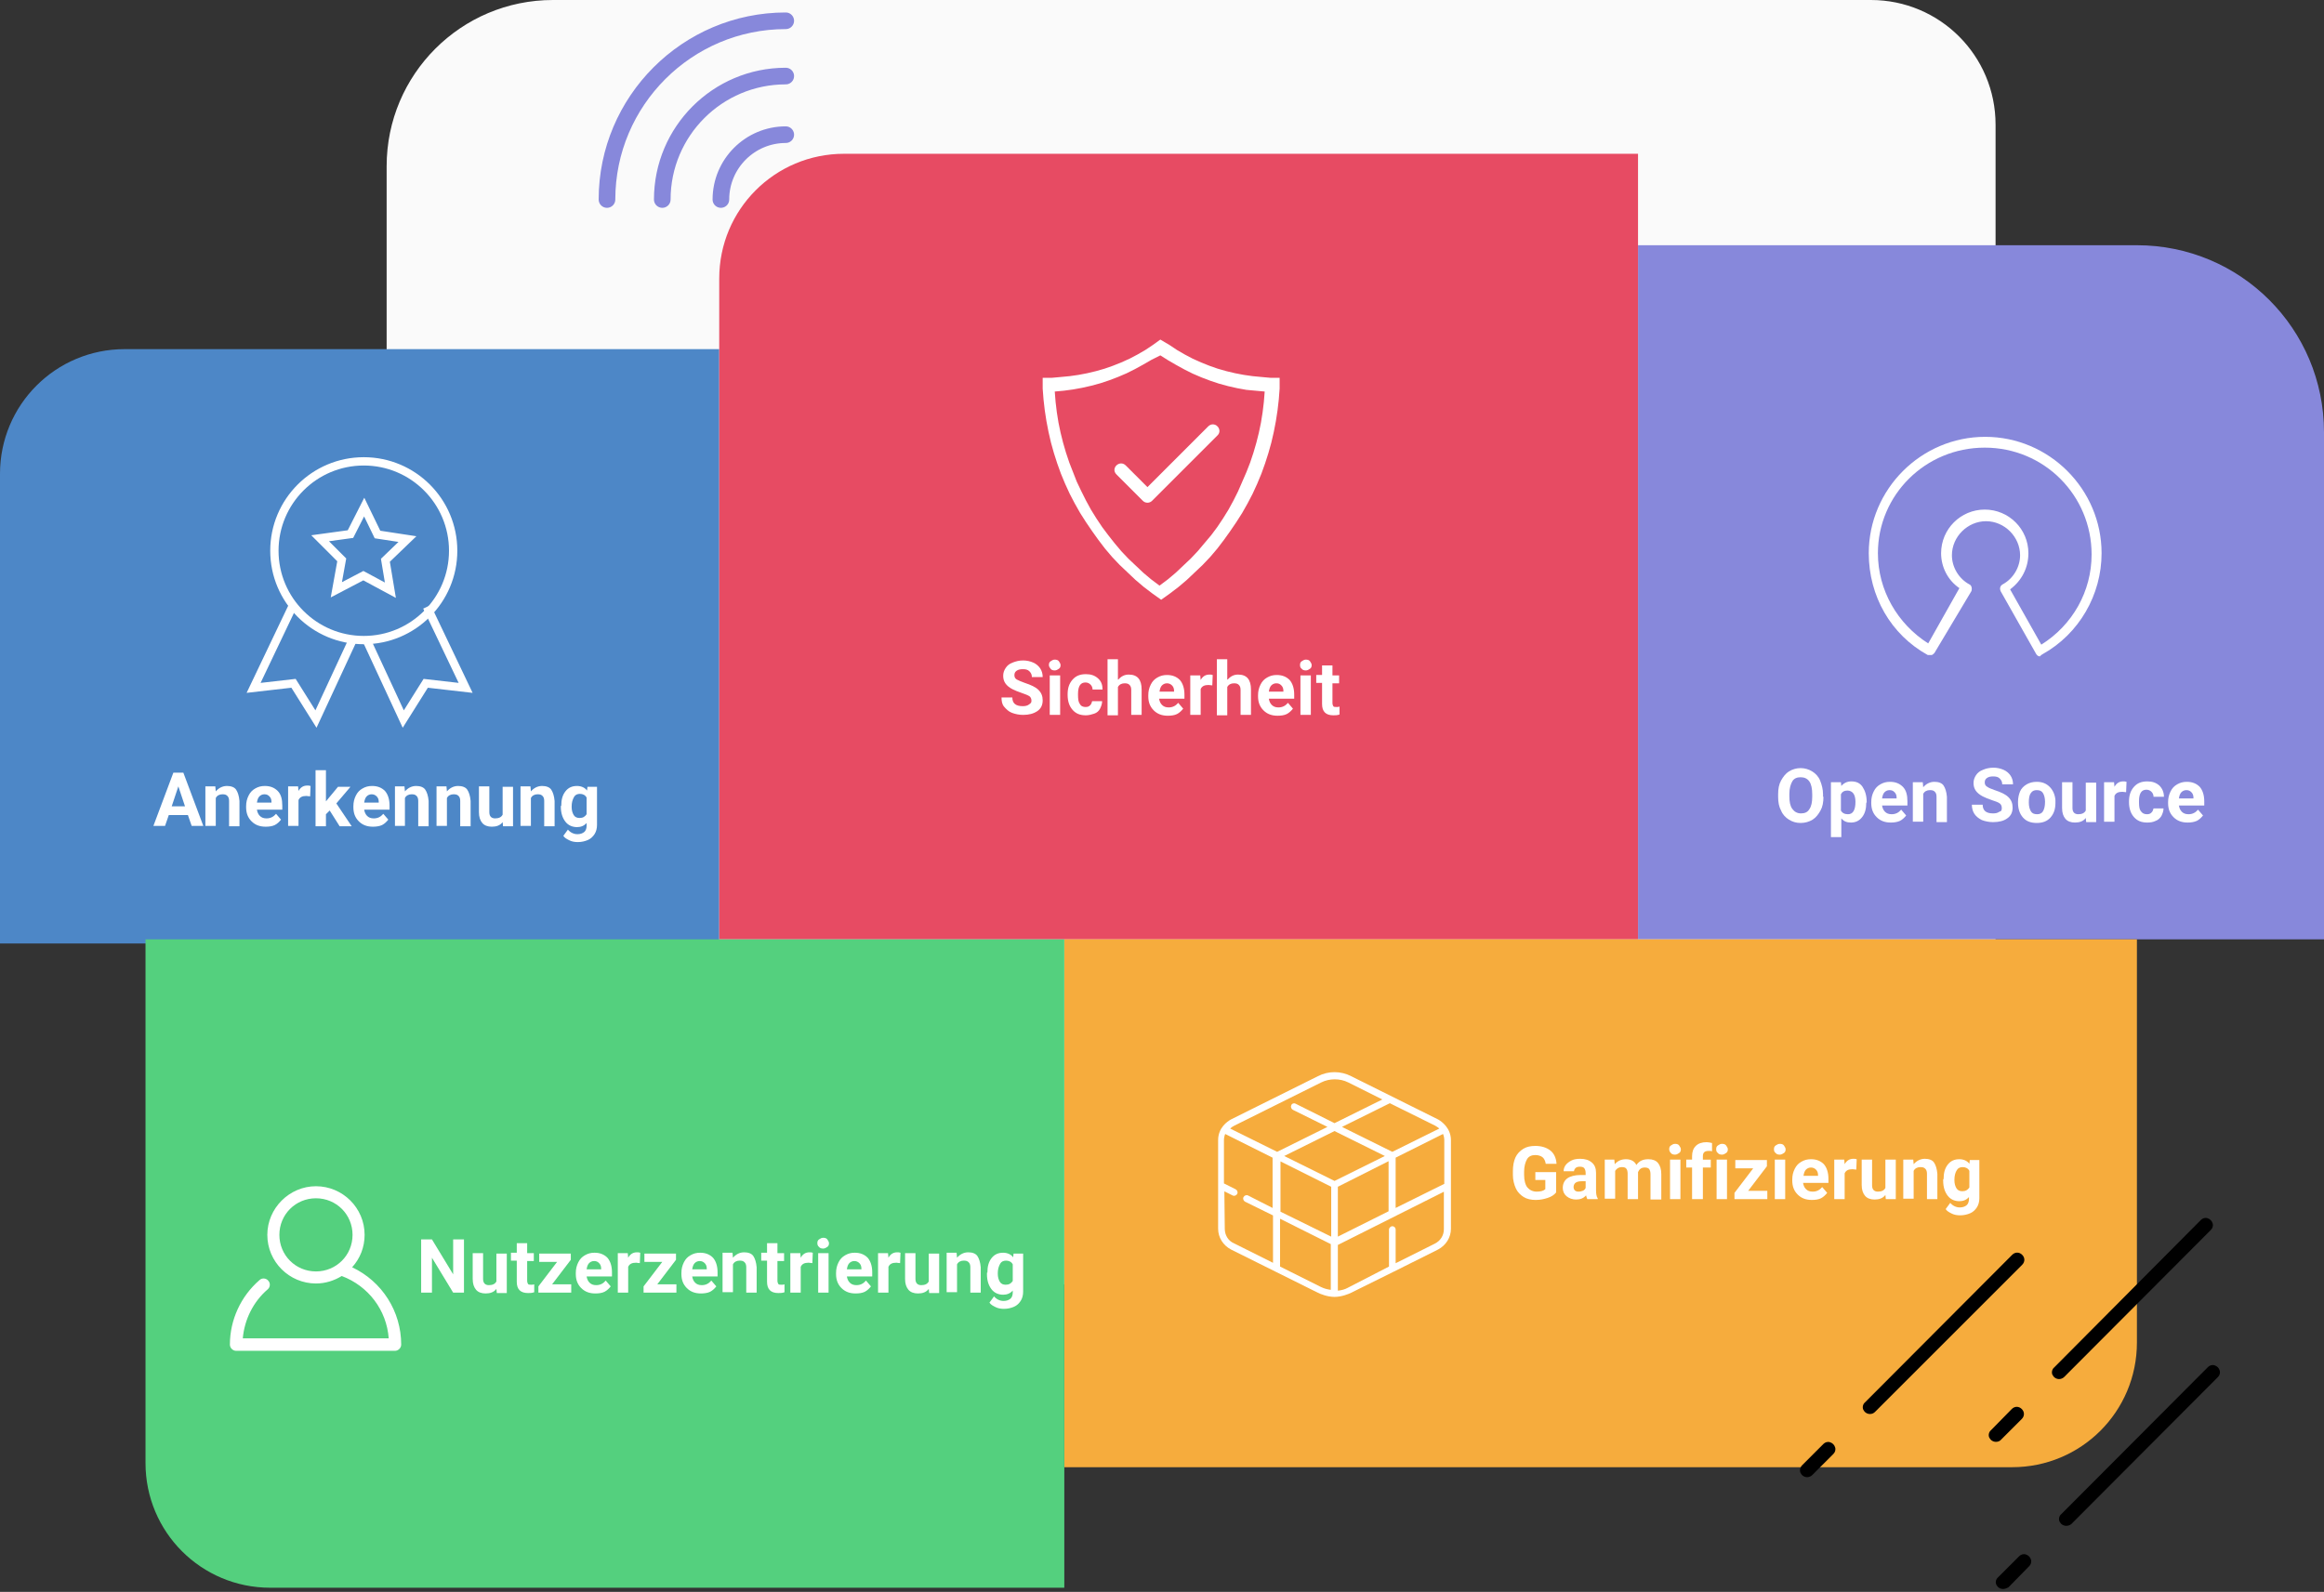 <?xml version="1.0" encoding="utf-8"?>
<!-- Generator: Adobe Illustrator 26.0.1, SVG Export Plug-In . SVG Version: 6.00 Build 0)  -->
<svg version="1.1" id="Calque_1" xmlns="http://www.w3.org/2000/svg" xmlns:xlink="http://www.w3.org/1999/xlink" x="0px" y="0px"
	 viewBox="0 0 559 383" style="enable-background:new 0 0 559 383;" xml:space="preserve">
<rect x="0" y="0" width="559" height="383" fill="#333333" stroke="none"/>
<style type="text/css">
	.st0{fill-rule:evenodd;clip-rule:evenodd;fill:#FAFAFA;}
	.st1{fill-rule:evenodd;clip-rule:evenodd;fill:#4D87C7;}
	.st2{fill:none;stroke:#8788DB;stroke-width:4;stroke-linecap:round;stroke-linejoin:round;}
	.st3{fill:none;stroke:#FFFFFF;stroke-width:2;}
	.st4{fill:none;stroke:#FFFFFF;stroke-width:2;stroke-linecap:square;}
	.st5{fill-rule:evenodd;clip-rule:evenodd;fill:#8788DB;}
	.st6{fill-rule:evenodd;clip-rule:evenodd;fill:#E74B63;}
	.st7{display:none;enable-background:new    ;}
	.st8{display:inline;fill:#FFFFFF;}
	.st9{fill-rule:evenodd;clip-rule:evenodd;fill:#F6AC3D;}
	.st10{fill:#FFFFFF;}
	.st11{fill-rule:evenodd;clip-rule:evenodd;fill:#54D07E;}
	.st12{fill:none;}
	.st13{display:none;fill:none;}
	.st14{display:none;}
</style>
<g id="Site-Internet-V2">
	<g id="_x34_.7_x5F_exo_x5F_product_x5F_reward" transform="translate(-170, -279)">
		<g id="Group-2" transform="translate(170, 279)">
			<path id="Rectangle" class="st0" d="M133,0h317c16.6,0,30,13.4,30,30v249c0,16.6-13.4,30-30,30H93l0,0V40C93,17.9,110.9,0,133,0z
				"/>
			<g id="Group-22" transform="translate(0, 5)">
				<path id="Rectangle_1_" class="st1" d="M30,79h143l0,0v143H0V109C0,92.4,13.4,79,30,79z"/>
				<g id="rainbow">
					<g transform="translate(146, 0)">
						<path id="Path" class="st2" d="M13.3,43c0-16.4,13.3-29.7,29.7-29.7"/>
						<path id="Path_1_" class="st2" d="M0,43C0,19.3,19.3,0,43,0"/>
						<path id="Path_2_" class="st2" d="M27.4,43c0-8.6,7-15.6,15.6-15.6"/>
					</g>
				</g>
				<g id="award-48-9">
					<g transform="translate(61, 106)">
						<polyline id="Path_3_" class="st3" points="9.3,35 0,54.5 9.6,53.4 15,62 24,42.6 						"/>
						<polyline id="Path_4_" class="st3" points="41.7,35 51,54.5 41.4,53.4 36,62 27,42.6 						"/>
						<circle id="Oval" class="st4" cx="26.5" cy="21.5" r="21.5"/>
						<polygon id="Path_5_" class="st4" points="16,18.5 23.3,17.5 26.6,11 29.8,17.6 37,18.7 31.7,23.8 32.9,31 26.4,27.5 
							19.9,30.9 21.2,23.7 						"/>
					</g>
				</g>
				<path id="Rectangle_2_" class="st5" d="M394,221h165V99c0-24.9-20.1-45-45-45H394l0,0V221z"/>
				<path id="Rectangle_11_" class="st6" d="M203,32h191l0,0v189H173V62C173,45.4,186.4,32,203,32z"/>
				<g class="st7">
					<path class="st8" d="M256.8,157.1c0-0.5-0.2-0.9-0.5-1.1s-1-0.5-1.9-0.8s-1.6-0.6-2.2-0.9c-1.5-0.8-2.2-1.8-2.2-3.2
						c0-0.7,0.2-1.3,0.6-1.9c0.4-0.5,0.9-1,1.7-1.3s1.5-0.5,2.5-0.5c0.9,0,1.7,0.2,2.4,0.5s1.3,0.8,1.7,1.4s0.6,1.3,0.6,2.1h-2.6
						c0-0.6-0.2-1-0.6-1.4c-0.4-0.3-0.9-0.5-1.6-0.5c-0.6,0-1.1,0.1-1.5,0.4c-0.4,0.3-0.5,0.6-0.5,1.1c0,0.4,0.2,0.8,0.6,1
						s1,0.5,1.9,0.8c1.5,0.5,2.6,1,3.3,1.7s1,1.5,1,2.5c0,1.1-0.4,2-1.3,2.6c-0.8,0.6-2,0.9-3.4,0.9c-1,0-1.9-0.2-2.7-0.5
						c-0.8-0.4-1.4-0.9-1.9-1.5s-0.6-1.4-0.6-2.2h2.6c0,1.4,0.8,2.1,2.5,2.1c0.6,0,1.1-0.1,1.5-0.4
						C256.6,158,256.8,157.6,256.8,157.1z"/>
					<path class="st8" d="M265.4,160.7c-1.4,0-2.5-0.4-3.4-1.3s-1.3-2-1.3-3.4v-0.2c0-1,0.2-1.8,0.6-2.6s0.9-1.3,1.6-1.7
						s1.4-0.6,2.3-0.6c1.3,0,2.3,0.4,3.1,1.2s1.1,2,1.1,3.5v1h-6.1c0.1,0.6,0.3,1.1,0.7,1.5s0.9,0.6,1.6,0.6c1,0,1.7-0.4,2.3-1.1
						l1.2,1.4c-0.4,0.5-0.9,1-1.5,1.3C266.9,160.5,266.2,160.7,265.4,160.7z M265.1,152.9c-0.5,0-0.9,0.2-1.2,0.5
						c-0.3,0.3-0.5,0.8-0.6,1.5h3.5v-0.2c0-0.6-0.2-1-0.5-1.3C266.1,153,265.7,152.9,265.1,152.9z"/>
					<path class="st8" d="M274.7,158.6c0.5,0,0.8-0.1,1.1-0.4s0.4-0.6,0.5-1h2.4c0,0.6-0.2,1.2-0.5,1.8c-0.3,0.5-0.8,1-1.4,1.2
						c-0.6,0.3-1.3,0.4-2,0.4c-1.4,0-2.4-0.4-3.2-1.3c-0.8-0.9-1.2-2.1-1.2-3.6v-0.2c0-1.5,0.4-2.6,1.2-3.5s1.8-1.3,3.2-1.3
						c1.2,0,2.1,0.3,2.9,1c0.7,0.7,1.1,1.6,1.1,2.7h-2.4c0-0.5-0.2-0.9-0.5-1.2s-0.7-0.5-1.2-0.5c-0.6,0-1,0.2-1.3,0.6
						c-0.3,0.4-0.5,1.1-0.5,2.1v0.3c0,1,0.1,1.7,0.4,2.1S274.1,158.6,274.7,158.6z"/>
					<path class="st8" d="M285.9,159.5c-0.6,0.8-1.5,1.1-2.6,1.1c-1,0-1.8-0.3-2.3-0.9s-0.8-1.4-0.8-2.6V151h2.5v6.2
						c0,1,0.5,1.5,1.4,1.5s1.5-0.3,1.8-0.9V151h2.5v9.5H286L285.9,159.5z"/>
					<path class="st8" d="M295.6,153.4c-0.3,0-0.7-0.1-0.9-0.1c-1,0-1.6,0.3-1.9,1v6.2h-2.5V151h2.4l0.1,1.1
						c0.5-0.9,1.2-1.3,2.1-1.3c0.3,0,0.5,0,0.8,0.1L295.6,153.4z"/>
					<path class="st8" d="M296.8,148.5c0-0.4,0.1-0.7,0.4-0.9s0.6-0.4,1-0.4s0.8,0.1,1,0.4s0.4,0.6,0.4,0.9c0,0.4-0.1,0.7-0.4,0.9
						s-0.6,0.4-1,0.4s-0.8-0.1-1-0.4S296.8,148.9,296.8,148.5z M299.5,160.5H297V151h2.5V160.5z"/>
					<path class="st8" d="M304.6,148.7v2.3h1.6v1.9h-1.6v4.7c0,0.4,0.1,0.6,0.2,0.8s0.4,0.2,0.8,0.2c0.3,0,0.5,0,0.7-0.1v1.9
						c-0.5,0.2-1,0.2-1.5,0.2c-1.8,0-2.7-0.9-2.7-2.7v-5.1h-1.4V151h1.4v-2.3H304.6z"/>
					<path class="st8" d="M311.2,156.9l1.8-5.9h2.7l-3.8,11l-0.2,0.5c-0.6,1.2-1.5,1.9-2.8,1.9c-0.4,0-0.7-0.1-1.1-0.2v-1.9h0.4
						c0.5,0,0.8-0.1,1.1-0.2s0.4-0.4,0.6-0.7l0.3-0.8l-3.3-9.5h2.7L311.2,156.9z"/>
				</g>
				<path id="Rectangle_12_" class="st9" d="M256,348h228c16.6,0,30-13.4,30-30v-97l0,0H256V348z"/>
				<g id="rubik">
					
						<g transform="translate(321, 280.027) scale(-1, 1) translate(-321, -280.027) translate(293, 252.527)">
						<path id="Shape_1_" class="st10" d="M52.9,11.8L32,1.4c-2.5-1.3-5.5-1.3-8,0L3.1,11.8c-0.9,0.5-3.1,2.1-3.1,5v21.3
							c0,2.1,1.2,4,3.1,5l10.6,5.3l0,0L24,53.5c0.6,0.3,2.3,1,4,1s3.4-0.7,4-1l20.9-10.4c1.9-1,3.1-2.9,3.1-5V16.8
							C56,13.8,53.8,12.3,52.9,11.8z M24.7,2.9c2-1,4.5-1,6.5,0l20.9,10.4c0.4,0.2,0.7,0.4,1,0.7l-11.3,5.6l-12.1-6L38,9.5
							c0.4-0.2,0.6-0.7,0.4-1.1c-0.1-0.4-0.6-0.6-1-0.4L28,12.7L16.5,7L24.7,2.9z M28.8,40V28L41,21.9V34L28.8,40z M1.6,16.8
							c0-0.5,0.1-1,0.3-1.5L13.3,21v12.1L1.6,27.3V16.8z M28,26.6l-12.1-6l12.1-6l12.1,6L28,26.6z M14.9,21.8L27.2,28v12L15,33.9
							V21.8H14.9z M3.8,13.3l10.9-5.4l11.5,5.7l-12.1,6L2.8,14C3.1,13.7,3.5,13.5,3.8,13.3z M14.9,47.2v-8.9c0-0.4-0.4-0.8-0.8-0.8
							c-0.5,0-0.8,0.4-0.8,0.8v8.1l-9.4-4.7c-1.4-0.7-2.2-2-2.2-3.5v-9L27.2,42v11c-0.9-0.1-1.7-0.3-2.4-0.7L14.9,47.2z M31.3,52.1
							c-0.8,0.4-1.6,0.6-2.4,0.7v-11l12.2-6.1v11.5L31.3,52.1z M54.4,38.1c0,1.5-0.8,2.9-2.2,3.5l-9.4,4.7V34.9l6.7-3.3
							c0.4-0.2,0.6-0.7,0.4-1.1c-0.2-0.4-0.7-0.6-1.1-0.4l-5.9,3V21l11.4-5.7c0.2,0.5,0.3,1,0.3,1.5v10.4l-2.8,1.4
							c-0.4,0.2-0.6,0.7-0.4,1.1c0.2,0.4,0.7,0.6,1.1,0.4l2-1L54.4,38.1L54.4,38.1z"/>
					</g>
				</g>
				<path id="Rectangle_13_" class="st11" d="M256,377H65c-16.6,0-30-13.4-30-30V221l0,0h221V377z"/>
				<rect x="413" y="175" class="st12" width="127" height="30"/>
				<g class="st7">
					<path class="st8" d="M435.7,183.1c0,1.3-0.2,2.4-0.7,3.3s-1.1,1.7-1.9,2.2s-1.8,0.8-2.9,0.8s-2-0.3-2.8-0.8s-1.5-1.2-1.9-2.2
						c-0.5-0.9-0.7-2-0.7-3.3v-0.6c0-1.3,0.2-2.4,0.7-3.3c0.5-1,1.1-1.7,1.9-2.2s1.8-0.8,2.8-0.8s2,0.3,2.8,0.8s1.5,1.2,1.9,2.2
						c0.5,1,0.7,2.1,0.7,3.3v0.6H435.7z M433,182.6c0-1.3-0.2-2.4-0.7-3.1s-1.2-1-2.1-1s-1.6,0.3-2,1s-0.7,1.7-0.7,3v0.6
						c0,1.3,0.2,2.3,0.7,3s1.2,1.1,2.1,1.1s1.6-0.3,2-1c0.5-0.7,0.7-1.7,0.7-3V182.6z"/>
					<path class="st8" d="M446,184.6c0,1.5-0.3,2.6-1,3.5s-1.6,1.3-2.7,1.3c-1,0-1.7-0.3-2.3-1v4.5h-2.5v-13.2h2.4l0.1,0.9
						c0.6-0.7,1.4-1.1,2.4-1.1c1.2,0,2.1,0.4,2.7,1.3s1,2.1,1,3.6v0.2H446z M443.4,184.4c0-0.9-0.2-1.6-0.5-2
						c-0.3-0.5-0.8-0.7-1.4-0.7c-0.8,0-1.3,0.3-1.6,0.9v3.9c0.3,0.6,0.9,0.9,1.7,0.9C442.8,187.4,443.4,186.4,443.4,184.4z"/>
					<path class="st8" d="M451.9,189.4c-1.4,0-2.5-0.4-3.4-1.3c-0.9-0.9-1.3-2-1.3-3.4v-0.2c0-1,0.2-1.8,0.6-2.6s0.9-1.3,1.6-1.7
						s1.4-0.6,2.3-0.6c1.3,0,2.3,0.4,3.1,1.2c0.7,0.8,1.1,2,1.1,3.5v1h-6.1c0.1,0.6,0.3,1.1,0.7,1.5c0.4,0.4,0.9,0.6,1.6,0.6
						c1,0,1.7-0.4,2.3-1.1l1.2,1.4c-0.4,0.5-0.9,1-1.5,1.3C453.4,189.3,452.7,189.4,451.9,189.4z M451.6,181.6
						c-0.5,0-0.9,0.2-1.2,0.5c-0.3,0.3-0.5,0.8-0.6,1.5h3.5v-0.2c0-0.6-0.2-1-0.5-1.3C452.6,181.8,452.2,181.6,451.6,181.6z"/>
					<path class="st8" d="M459.6,179.7l0.1,1.1c0.7-0.8,1.6-1.3,2.7-1.3c1,0,1.8,0.3,2.2,0.9s0.7,1.5,0.8,2.7v6.1h-2.5v-6.1
						c0-0.5-0.1-0.9-0.4-1.2c-0.2-0.2-0.6-0.4-1.2-0.4c-0.7,0-1.3,0.3-1.6,0.9v6.7h-2.5v-9.5h2.4V179.7z"/>
					<path class="st8" d="M478.6,185.9c0-0.5-0.2-0.9-0.5-1.1s-1-0.5-1.9-0.8s-1.6-0.6-2.2-0.9c-1.5-0.8-2.2-1.8-2.2-3.2
						c0-0.7,0.2-1.3,0.6-1.9c0.4-0.5,0.9-1,1.7-1.3c0.7-0.3,1.5-0.5,2.5-0.5c0.9,0,1.7,0.2,2.4,0.5c0.7,0.3,1.3,0.8,1.7,1.4
						c0.4,0.6,0.6,1.3,0.6,2.1h-2.6c0-0.6-0.2-1-0.6-1.4c-0.4-0.3-0.9-0.5-1.6-0.5c-0.6,0-1.1,0.1-1.5,0.4c-0.4,0.3-0.5,0.6-0.5,1.1
						c0,0.4,0.2,0.8,0.6,1c0.4,0.3,1,0.5,1.9,0.8c1.5,0.5,2.6,1,3.3,1.7s1,1.5,1,2.5c0,1.1-0.4,2-1.3,2.6c-0.8,0.6-2,0.9-3.4,0.9
						c-1,0-1.9-0.2-2.7-0.5c-0.8-0.4-1.4-0.9-1.9-1.5c-0.4-0.6-0.6-1.4-0.6-2.2h2.6c0,1.4,0.8,2.1,2.5,2.1c0.6,0,1.1-0.1,1.5-0.4
						C478.5,186.7,478.6,186.3,478.6,185.9z"/>
					<path class="st8" d="M482.5,184.4c0-0.9,0.2-1.8,0.5-2.5s0.9-1.3,1.6-1.7s1.5-0.6,2.4-0.6c1.3,0,2.3,0.4,3.1,1.2
						c0.8,0.8,1.3,1.9,1.4,3.2v0.7c0,1.5-0.4,2.6-1.2,3.5s-1.9,1.3-3.3,1.3s-2.5-0.4-3.3-1.3c-0.8-0.9-1.2-2.1-1.2-3.6V184.4z
						 M485,184.6c0,0.9,0.2,1.6,0.5,2.1s0.8,0.7,1.5,0.7c0.6,0,1.1-0.2,1.4-0.7s0.5-1.2,0.5-2.3c0-0.9-0.2-1.6-0.5-2.1
						s-0.8-0.7-1.5-0.7c-0.6,0-1.1,0.2-1.4,0.7S485,183.6,485,184.6z"/>
					<path class="st8" d="M498.8,188.3c-0.6,0.8-1.5,1.1-2.6,1.1c-1,0-1.8-0.3-2.3-0.9c-0.5-0.6-0.8-1.4-0.8-2.6v-6.2h2.5v6.2
						c0,1,0.5,1.5,1.4,1.5s1.5-0.3,1.8-0.9v-6.7h2.5v9.5h-2.4L498.8,188.3z"/>
					<path class="st8" d="M508.5,182.1c-0.3,0-0.7-0.1-0.9-0.1c-1,0-1.6,0.3-1.9,1v6.2h-2.5v-9.5h2.4l0.1,1.1
						c0.5-0.9,1.2-1.3,2.1-1.3c0.3,0,0.5,0,0.8,0.1L508.5,182.1z"/>
					<path class="st8" d="M513.5,187.4c0.5,0,0.8-0.1,1.1-0.4c0.3-0.3,0.4-0.6,0.5-1h2.4c0,0.6-0.2,1.2-0.5,1.8
						c-0.3,0.5-0.8,1-1.4,1.2c-0.6,0.3-1.3,0.4-2,0.4c-1.4,0-2.4-0.4-3.2-1.3c-0.8-0.9-1.2-2.1-1.2-3.6v-0.2c0-1.5,0.4-2.6,1.2-3.5
						s1.8-1.3,3.2-1.3c1.2,0,2.1,0.3,2.9,1c0.7,0.7,1.1,1.6,1.1,2.7h-2.4c0-0.5-0.2-0.9-0.5-1.2s-0.7-0.5-1.2-0.5
						c-0.6,0-1,0.2-1.3,0.6c-0.3,0.4-0.5,1.1-0.5,2.1v0.3c0,1,0.1,1.7,0.4,2.1C512.4,187,512.9,187.4,513.5,187.4z"/>
					<path class="st8" d="M523.3,189.4c-1.4,0-2.5-0.4-3.4-1.3c-0.9-0.9-1.3-2-1.3-3.4v-0.2c0-1,0.2-1.8,0.6-2.6s0.9-1.3,1.6-1.7
						c0.7-0.4,1.4-0.6,2.3-0.6c1.3,0,2.3,0.4,3.1,1.2c0.7,0.8,1.1,2,1.1,3.5v1h-6.1c0.1,0.6,0.3,1.1,0.7,1.5s0.9,0.6,1.6,0.6
						c1,0,1.7-0.4,2.3-1.1l1.2,1.4c-0.4,0.5-0.9,1-1.5,1.3C524.8,189.3,524.1,189.4,523.3,189.4z M523,181.6c-0.5,0-0.9,0.2-1.2,0.5
						s-0.5,0.8-0.6,1.5h3.5v-0.2c0-0.6-0.2-1-0.5-1.3C524,181.8,523.6,181.6,523,181.6z"/>
				</g>
				<rect x="98.6" y="278.4" class="st12" width="168.9" height="36"/>
				<g class="st7">
					<path class="st8" d="M121.4,294.9v8.4c0,1.4-0.4,2.5-1.3,3.3s-2.1,1.2-3.6,1.2s-2.7-0.4-3.6-1.2s-1.3-1.9-1.3-3.3v-8.5h2.6v8.4
						c0,0.8,0.2,1.4,0.6,1.8s1,0.6,1.7,0.6c1.5,0,2.2-0.8,2.3-2.3v-8.5h2.6C121.4,294.8,121.4,294.9,121.4,294.9z"/>
					<path class="st8" d="M128.5,305c0-0.3-0.2-0.6-0.5-0.7s-0.8-0.3-1.5-0.5c-2.3-0.5-3.4-1.4-3.4-2.9c0-0.8,0.4-1.5,1.1-2.1
						s1.6-0.8,2.7-0.8c1.2,0,2.2,0.3,2.9,0.9s1.1,1.3,1.1,2.2h-2.5c0-0.4-0.1-0.7-0.4-0.9c-0.2-0.2-0.6-0.4-1.1-0.4
						c-0.4,0-0.8,0.1-1,0.3s-0.4,0.4-0.4,0.7c0,0.3,0.1,0.5,0.4,0.7s0.7,0.3,1.3,0.4s1.2,0.3,1.6,0.4c1.3,0.5,2,1.3,2,2.6
						c0,0.9-0.4,1.6-1.1,2.1s-1.7,0.8-2.9,0.8c-0.8,0-1.5-0.1-2.1-0.4s-1.1-0.7-1.5-1.2s-0.5-1-0.5-1.6h2.4c0,0.5,0.2,0.8,0.5,1
						s0.7,0.4,1.2,0.4s0.9-0.1,1.1-0.3C128.4,305.6,128.5,305.3,128.5,305z"/>
					<path class="st8" d="M137,307.9c-1.4,0-2.5-0.4-3.4-1.3s-1.3-2-1.3-3.4V303c0-1,0.2-1.8,0.6-2.6s0.9-1.3,1.6-1.7
						c0.7-0.4,1.4-0.6,2.3-0.6c1.3,0,2.3,0.4,3.1,1.2s1.1,2,1.1,3.5v1h-6.1c0.1,0.6,0.3,1.1,0.7,1.5s0.9,0.6,1.6,0.6
						c1,0,1.7-0.4,2.3-1.1l1.2,1.4c-0.4,0.5-0.9,1-1.5,1.3C138.5,307.7,137.8,307.9,137,307.9z M136.7,300c-0.5,0-0.9,0.2-1.2,0.5
						s-0.5,0.8-0.6,1.5h3.5v-0.2c0-0.6-0.2-1-0.5-1.3C137.7,300.2,137.3,300,136.7,300z"/>
					<path class="st8" d="M147.7,300.5c-0.3,0-0.7-0.1-0.9-0.1c-1,0-1.6,0.3-1.9,1v6.2h-2.5v-9.5h2.4l0.1,1.1
						c0.5-0.9,1.2-1.3,2.1-1.3c0.3,0,0.5,0,0.8,0.1L147.7,300.5z"/>
					<path class="st8" d="M153.9,303.2H149v-2h4.9V303.2z"/>
					<path class="st8" d="M159.9,305.8c0.5,0,0.8-0.1,1.1-0.4s0.4-0.6,0.5-1h2.4c0,0.6-0.2,1.2-0.5,1.8c-0.3,0.5-0.8,1-1.4,1.2
						c-0.6,0.3-1.3,0.4-2,0.4c-1.4,0-2.4-0.4-3.2-1.3s-1.2-2.1-1.2-3.6v-0.2c0-1.5,0.4-2.6,1.2-3.5s1.8-1.3,3.2-1.3
						c1.2,0,2.1,0.3,2.9,1c0.7,0.7,1.1,1.6,1.1,2.7h-2.4c0-0.5-0.2-0.9-0.5-1.2s-0.7-0.5-1.2-0.5c-0.6,0-1,0.2-1.3,0.6
						s-0.5,1.1-0.5,2.1v0.3c0,1,0.1,1.7,0.4,2.1S159.2,305.8,159.9,305.8z"/>
					<path class="st8" d="M169.7,307.9c-1.4,0-2.5-0.4-3.4-1.3s-1.3-2-1.3-3.4V303c0-1,0.2-1.8,0.6-2.6s0.9-1.3,1.6-1.7
						s1.4-0.6,2.3-0.6c1.3,0,2.3,0.4,3.1,1.2s1.1,2,1.1,3.5v1h-6.1c0.1,0.6,0.3,1.1,0.7,1.5s0.9,0.6,1.6,0.6c1,0,1.7-0.4,2.3-1.1
						l1.2,1.4c-0.4,0.5-0.9,1-1.5,1.3C171.2,307.7,170.5,307.9,169.7,307.9z M169.4,300c-0.5,0-0.9,0.2-1.2,0.5s-0.5,0.8-0.6,1.5
						h3.5v-0.2c0-0.6-0.2-1-0.5-1.3C170.3,300.2,169.9,300,169.4,300z"/>
					<path class="st8" d="M177.4,298.2l0.1,1.1c0.7-0.8,1.6-1.3,2.7-1.3c1,0,1.8,0.3,2.2,0.9s0.7,1.5,0.8,2.7v6.1h-2.5v-6.1
						c0-0.5-0.1-0.9-0.4-1.2c-0.2-0.2-0.6-0.4-1.2-0.4c-0.7,0-1.3,0.3-1.6,0.9v6.7H175v-9.5L177.4,298.2L177.4,298.2z"/>
					<path class="st8" d="M188.1,295.8v2.3h1.6v1.9h-1.6v4.7c0,0.4,0.1,0.6,0.2,0.8s0.4,0.2,0.8,0.2c0.3,0,0.5,0,0.7-0.1v1.9
						c-0.5,0.2-1,0.2-1.5,0.2c-1.8,0-2.7-0.9-2.7-2.7v-5h-1.4v-1.9h1.4v-2.3H188.1L188.1,295.8z"/>
					<path class="st8" d="M196.5,300.5c-0.3,0-0.7-0.1-0.9-0.1c-1,0-1.6,0.3-1.9,1v6.2h-2.5v-9.5h2.4l0.1,1.1
						c0.5-0.9,1.2-1.3,2.1-1.3c0.3,0,0.5,0,0.8,0.1L196.5,300.5z"/>
					<path class="st8" d="M197.7,295.7c0-0.4,0.1-0.7,0.4-0.9s0.6-0.4,1-0.4s0.8,0.1,1,0.4s0.4,0.6,0.4,0.9c0,0.4-0.1,0.7-0.4,0.9
						s-0.6,0.4-1,0.4s-0.8-0.1-1-0.4S197.7,296.1,197.7,295.7z M200.4,307.7h-2.5v-9.5h2.5V307.7z"/>
					<path class="st8" d="M206.5,305.8c0.5,0,0.8-0.1,1.1-0.4s0.4-0.6,0.5-1h2.4c0,0.6-0.2,1.2-0.5,1.8c-0.3,0.5-0.8,1-1.4,1.2
						c-0.6,0.3-1.3,0.4-2,0.4c-1.4,0-2.4-0.4-3.2-1.3s-1.2-2.1-1.2-3.6v-0.2c0-1.5,0.4-2.6,1.2-3.5s1.8-1.3,3.2-1.3
						c1.2,0,2.1,0.3,2.9,1c0.7,0.7,1.1,1.6,1.1,2.7h-2.4c0-0.5-0.2-0.9-0.5-1.2s-0.7-0.5-1.2-0.5c-0.6,0-1,0.2-1.3,0.6
						s-0.5,1.1-0.5,2.1v0.3c0,1,0.1,1.7,0.4,2.1S205.9,305.8,206.5,305.8z"/>
					<path class="st8" d="M211.9,295.7c0-0.4,0.1-0.7,0.4-0.9s0.6-0.4,1-0.4s0.8,0.1,1,0.4s0.4,0.6,0.4,0.9c0,0.4-0.1,0.7-0.4,0.9
						s-0.6,0.4-1,0.4s-0.8-0.1-1-0.4S211.9,296.1,211.9,295.7z M214.6,307.7H212v-9.5h2.5v9.5H214.6z"/>
					<path class="st8" d="M219.7,295.8v2.3h1.6v1.9h-1.6v4.7c0,0.4,0.1,0.6,0.2,0.8s0.4,0.2,0.8,0.2c0.3,0,0.5,0,0.7-0.1v1.9
						c-0.5,0.2-1,0.2-1.5,0.2c-1.8,0-2.7-0.9-2.7-2.7v-5h-1.4v-1.9h1.4v-2.3H219.7L219.7,295.8z"/>
					<path class="st8" d="M226.3,304.1l1.8-5.9h2.7l-3.8,11l-0.2,0.5c-0.6,1.2-1.5,1.9-2.8,1.9c-0.4,0-0.7-0.1-1.1-0.2v-1.9h0.4
						c0.5,0,0.8-0.1,1.1-0.2s0.4-0.4,0.6-0.7l0.3-0.8l-3.3-9.5h2.7L226.3,304.1z"/>
				</g>
				<rect x="364" y="274.7" class="st12" width="132" height="27"/>
				<g class="st7">
					<path class="st8" d="M375.3,287.4c-0.5,0.6-1.1,1-2,1.3s-1.8,0.5-2.9,0.5s-2.1-0.2-2.9-0.7s-1.5-1.2-1.9-2.1
						c-0.5-0.9-0.7-2-0.7-3.2v-0.9c0-1.3,0.2-2.4,0.6-3.3s1.1-1.6,1.9-2.1s1.8-0.7,2.9-0.7c1.5,0,2.7,0.4,3.6,1.1s1.4,1.8,1.5,3.2
						h-2.6c-0.1-0.7-0.4-1.3-0.8-1.6c-0.4-0.3-1-0.5-1.7-0.5c-0.9,0-1.6,0.3-2,1s-0.7,1.7-0.7,3v0.8c0,1.3,0.3,2.4,0.8,3
						s1.3,1,2.2,1c1,0,1.7-0.2,2.1-0.6v-2.2h-2.4v-1.9h5V287.4z"/>
					<path class="st8" d="M382.7,289c-0.1-0.2-0.2-0.5-0.3-0.9c-0.6,0.7-1.4,1-2.4,1c-0.9,0-1.7-0.3-2.3-0.8c-0.6-0.5-0.9-1.2-0.9-2
						c0-1,0.4-1.8,1.1-2.3s1.8-0.8,3.2-0.8h1.2v-0.5c0-0.4-0.1-0.8-0.3-1.1c-0.2-0.3-0.6-0.4-1.1-0.4c-0.4,0-0.8,0.1-1,0.3
						c-0.2,0.2-0.4,0.5-0.4,0.8H377c0-0.6,0.2-1.1,0.5-1.5s0.8-0.8,1.4-1.1c0.6-0.3,1.3-0.4,2.1-0.4c1.2,0,2.1,0.3,2.8,0.9
						c0.7,0.6,1,1.4,1,2.5v4.1c0,0.9,0.1,1.6,0.4,2v0.1L382.7,289L382.7,289z M380.6,287.2c0.4,0,0.7-0.1,1-0.3
						c0.3-0.2,0.6-0.4,0.7-0.7v-1.6h-0.9c-1.3,0-1.9,0.4-2,1.3v0.2c0,0.3,0.1,0.6,0.3,0.8S380.3,287.2,380.6,287.2z"/>
					<path class="st8" d="M389.3,279.5l0.1,1.1c0.7-0.8,1.6-1.2,2.7-1.2c1.2,0,2.1,0.5,2.5,1.5c0.7-1,1.6-1.5,2.9-1.5
						c1,0,1.8,0.3,2.3,0.9s0.8,1.5,0.8,2.7v6.1H398V283c0-0.5-0.1-0.9-0.3-1.2c-0.2-0.2-0.6-0.4-1.1-0.4c-0.8,0-1.3,0.4-1.6,1.1v6.5
						h-2.5v-6.1c0-0.6-0.1-0.9-0.3-1.2s-0.6-0.4-1.1-0.4c-0.7,0-1.2,0.3-1.6,0.9v6.7H387v-9.5h2.3V279.5z"/>
					<path class="st8" d="M402.5,277c0-0.4,0.1-0.7,0.4-0.9c0.3-0.2,0.6-0.4,1-0.4s0.8,0.1,1,0.4s0.4,0.6,0.4,0.9
						c0,0.4-0.1,0.7-0.4,0.9c-0.3,0.2-0.6,0.4-1,0.4s-0.8-0.1-1-0.4C402.6,277.7,402.5,277.4,402.5,277z M405.2,289h-2.5v-9.5h2.5
						V289z"/>
					<path class="st8" d="M407.9,289v-7.6h-1.4v-1.9h1.4v-0.8c0-1.1,0.3-1.9,0.9-2.5s1.5-0.9,2.6-0.9c0.4,0,0.8,0.1,1.3,0.2v2
						c-0.2-0.1-0.5-0.1-0.8-0.1c-1,0-1.4,0.4-1.4,1.3v0.8h1.9v1.9h-1.9v7.6H407.9z"/>
					<path class="st8" d="M413.7,277c0-0.4,0.1-0.7,0.4-0.9c0.3-0.2,0.6-0.4,1-0.4s0.8,0.1,1,0.4s0.4,0.6,0.4,0.9
						c0,0.4-0.1,0.7-0.4,0.9c-0.3,0.2-0.6,0.4-1,0.4s-0.8-0.1-1-0.4C413.8,277.7,413.7,277.4,413.7,277z M416.4,289h-2.5v-9.5h2.5
						V289z"/>
					<path class="st8" d="M422.4,287.1c0.5,0,0.8-0.1,1.1-0.4s0.4-0.6,0.5-1h2.4c0,0.6-0.2,1.2-0.5,1.8c-0.3,0.5-0.8,1-1.4,1.2
						c-0.6,0.3-1.3,0.4-2,0.4c-1.4,0-2.4-0.4-3.2-1.3c-0.8-0.9-1.2-2.1-1.2-3.6V284c0-1.5,0.4-2.6,1.2-3.5s1.8-1.3,3.2-1.3
						c1.2,0,2.1,0.3,2.9,1c0.7,0.7,1.1,1.6,1.1,2.7H424c0-0.5-0.2-0.9-0.5-1.2c-0.3-0.3-0.7-0.5-1.2-0.5c-0.6,0-1,0.2-1.3,0.6
						s-0.5,1.1-0.5,2.1v0.3c0,1,0.1,1.7,0.4,2.1C421.4,286.9,421.8,287.1,422.4,287.1z"/>
					<path class="st8" d="M433.4,289c-0.1-0.2-0.2-0.5-0.3-0.9c-0.6,0.7-1.4,1-2.4,1c-0.9,0-1.7-0.3-2.3-0.8c-0.6-0.5-0.9-1.2-0.9-2
						c0-1,0.4-1.8,1.1-2.3s1.8-0.8,3.2-0.8h1.2v-0.5c0-0.4-0.1-0.8-0.3-1.1c-0.2-0.3-0.6-0.4-1.1-0.4c-0.4,0-0.8,0.1-1,0.3
						c-0.2,0.2-0.4,0.5-0.4,0.8h-2.5c0-0.6,0.2-1.1,0.5-1.5s0.8-0.8,1.4-1.1c0.6-0.3,1.3-0.4,2.1-0.4c1.2,0,2.1,0.3,2.8,0.9
						c0.7,0.6,1,1.4,1,2.5v4.1c0,0.9,0.1,1.6,0.4,2v0.1L433.4,289L433.4,289z M431.3,287.2c0.4,0,0.7-0.1,1-0.3
						c0.3-0.2,0.6-0.4,0.7-0.7v-1.6h-0.9c-1.3,0-1.9,0.4-2,1.3v0.2c0,0.3,0.1,0.6,0.3,0.8S430.9,287.2,431.3,287.2z"/>
					<path class="st8" d="M440.5,277.1v2.3h1.6v1.9h-1.6v4.7c0,0.4,0.1,0.6,0.2,0.8s0.4,0.2,0.8,0.2c0.3,0,0.5,0,0.7-0.1v1.9
						c-0.5,0.2-1,0.2-1.5,0.2c-1.8,0-2.7-0.9-2.7-2.7v-5.1h-1.4v-1.9h1.4V277h2.5V277.1z"/>
					<path class="st8" d="M443.6,277c0-0.4,0.1-0.7,0.4-0.9c0.3-0.2,0.6-0.4,1-0.4s0.8,0.1,1,0.4s0.4,0.6,0.4,0.9
						c0,0.4-0.1,0.7-0.4,0.9c-0.3,0.2-0.6,0.4-1,0.4s-0.8-0.1-1-0.4C443.7,277.7,443.6,277.4,443.6,277z M446.3,289h-2.5v-9.5h2.5
						V289z"/>
					<path class="st8" d="M448,284.1c0-0.9,0.2-1.8,0.5-2.5s0.9-1.3,1.6-1.7c0.7-0.4,1.5-0.6,2.4-0.6c1.3,0,2.3,0.4,3.1,1.2
						c0.8,0.8,1.3,1.9,1.4,3.2v0.7c0,1.5-0.4,2.6-1.2,3.5c-0.8,0.9-1.9,1.3-3.3,1.3s-2.5-0.4-3.3-1.3s-1.2-2.1-1.2-3.6V284.1z
						 M450.5,284.3c0,0.9,0.2,1.6,0.5,2.1s0.8,0.7,1.5,0.7c0.6,0,1.1-0.2,1.4-0.7s0.5-1.2,0.5-2.3c0-0.9-0.2-1.6-0.5-2.1
						s-0.8-0.7-1.5-0.7c-0.6,0-1.1,0.2-1.4,0.7C450.7,282.6,450.5,283.3,450.5,284.3z"/>
					<path class="st8" d="M460.9,279.5l0.1,1.1c0.7-0.8,1.6-1.3,2.7-1.3c1,0,1.8,0.3,2.2,0.9s0.7,1.5,0.8,2.7v6.1h-2.5v-6.1
						c0-0.5-0.1-0.9-0.4-1.2c-0.2-0.2-0.6-0.4-1.2-0.4c-0.7,0-1.3,0.3-1.6,0.9v6.7h-2.5v-9.5L460.9,279.5L460.9,279.5z"/>
				</g>
				<rect x="37.3" y="179.9" class="st13" width="117" height="40"/>
				<g class="st7">
					<path class="st8" d="M43.2,189.4h-2.1v4.7h-2.6v-12.8h4.8c1.5,0,2.7,0.3,3.5,1s1.2,1.6,1.2,2.9c0,0.9-0.2,1.6-0.6,2.2
						c-0.4,0.6-1,1-1.7,1.4l2.8,5.2v0.1h-2.8L43.2,189.4z M41.1,187.3h2.1c0.7,0,1.2-0.2,1.5-0.5c0.4-0.3,0.5-0.8,0.5-1.4
						c0-0.6-0.2-1.1-0.5-1.4s-0.9-0.5-1.6-0.5H41L41.1,187.3L41.1,187.3z"/>
					<path class="st8" d="M54.2,194.3c-1.4,0-2.5-0.4-3.4-1.3s-1.3-2-1.3-3.4v-0.2c0-1,0.2-1.8,0.6-2.6s0.9-1.3,1.6-1.7
						s1.4-0.6,2.3-0.6c1.3,0,2.3,0.4,3.1,1.2s1.1,2,1.1,3.5v1H52c0.1,0.6,0.3,1.1,0.7,1.5s0.9,0.6,1.6,0.6c1,0,1.7-0.4,2.3-1.1
						l1.2,1.4c-0.4,0.5-0.9,1-1.5,1.3C55.7,194.1,55,194.3,54.2,194.3z M53.9,186.5c-0.5,0-0.9,0.2-1.2,0.5s-0.5,0.8-0.6,1.5h3.5
						v-0.2c0-0.6-0.2-1-0.5-1.3C54.8,186.6,54.4,186.5,53.9,186.5z"/>
					<path class="st8" d="M63.5,192.3c0.5,0,0.8-0.1,1.1-0.4s0.4-0.6,0.5-1h2.4c0,0.6-0.2,1.2-0.5,1.8c-0.3,0.5-0.8,1-1.4,1.2
						c-0.6,0.3-1.3,0.4-2,0.4c-1.4,0-2.4-0.4-3.2-1.3c-0.8-0.9-1.2-2.1-1.2-3.6v-0.2c0-1.5,0.4-2.6,1.2-3.5s1.8-1.3,3.2-1.3
						c1.2,0,2.1,0.3,2.9,1c0.7,0.7,1.1,1.6,1.1,2.7h-2.4c0-0.5-0.2-0.9-0.5-1.2s-0.7-0.5-1.2-0.5c-0.6,0-1,0.2-1.3,0.6
						c-0.3,0.4-0.5,1.1-0.5,2.1v0.3c0,1,0.1,1.7,0.4,2.1S62.9,192.3,63.5,192.3z"/>
					<path class="st8" d="M68.5,189.3c0-0.9,0.2-1.8,0.5-2.5s0.9-1.3,1.6-1.7s1.5-0.6,2.4-0.6c1.3,0,2.3,0.4,3.1,1.2
						s1.3,1.9,1.4,3.2v0.7c0,1.5-0.4,2.6-1.2,3.5s-1.9,1.3-3.3,1.3s-2.5-0.4-3.3-1.3s-1.2-2.1-1.2-3.6V189.3z M71.1,189.5
						c0,0.9,0.2,1.6,0.5,2.1s0.8,0.7,1.5,0.7c0.6,0,1.1-0.2,1.4-0.7s0.5-1.2,0.5-2.3c0-0.9-0.2-1.6-0.5-2.1s-0.8-0.7-1.5-0.7
						c-0.6,0-1.1,0.2-1.4,0.7C71.2,187.7,71.1,188.4,71.1,189.5z"/>
					<path class="st8" d="M78.7,189.3c0-1.5,0.3-2.6,1-3.5s1.6-1.3,2.8-1.3c1,0,1.9,0.4,2.4,1.1l0.1-0.9h2.3v9.2
						c0,0.8-0.2,1.6-0.6,2.2s-0.9,1.1-1.6,1.4s-1.5,0.5-2.4,0.5c-0.7,0-1.4-0.1-2-0.4s-1.2-0.6-1.5-1.1l1.1-1.5
						c0.6,0.7,1.4,1.1,2.3,1.1c0.7,0,1.2-0.2,1.6-0.5c0.4-0.4,0.6-0.9,0.6-1.5v-0.5c-0.6,0.7-1.4,1-2.3,1c-1.1,0-2.1-0.4-2.8-1.3
						s-1.1-2.1-1.1-3.6L78.7,189.3L78.7,189.3z M81.3,189.5c0,0.9,0.2,1.5,0.5,2s0.8,0.7,1.4,0.7c0.8,0,1.3-0.3,1.7-0.9v-4
						c-0.3-0.6-0.9-0.9-1.6-0.9c-0.6,0-1.1,0.2-1.4,0.7C81.4,187.8,81.3,188.5,81.3,189.5z"/>
					<path class="st8" d="M91.7,184.6l0.1,1.1c0.7-0.8,1.6-1.3,2.7-1.3c1,0,1.8,0.3,2.2,0.9s0.7,1.5,0.8,2.7v6.1H95V188
						c0-0.5-0.1-0.9-0.4-1.2c-0.2-0.2-0.6-0.4-1.2-0.4c-0.7,0-1.3,0.3-1.6,0.9v6.7h-2.5v-9.5h2.4C91.7,184.5,91.7,184.6,91.7,184.6z
						"/>
					<path class="st8" d="M99.4,182.2c0-0.4,0.1-0.7,0.4-0.9s0.6-0.4,1-0.4s0.8,0.1,1,0.4s0.4,0.6,0.4,0.9c0,0.4-0.1,0.7-0.4,0.9
						s-0.6,0.4-1,0.4s-0.8-0.1-1-0.4S99.4,182.5,99.4,182.2z M102.1,194.1h-2.5v-9.5h2.5V194.1z"/>
					<path class="st8" d="M107.3,182.3v2.3h1.6v1.9h-1.6v4.7c0,0.4,0.1,0.6,0.2,0.8s0.4,0.2,0.8,0.2c0.3,0,0.5,0,0.7-0.1v1.9
						c-0.5,0.2-1,0.2-1.5,0.2c-1.8,0-2.7-0.9-2.7-2.7v-5.1h-1.4v-1.9h1.4v-2.3h2.5V182.3z"/>
					<path class="st8" d="M110.3,182.2c0-0.4,0.1-0.7,0.4-0.9s0.6-0.4,1-0.4s0.8,0.1,1,0.4s0.4,0.6,0.4,0.9c0,0.4-0.1,0.7-0.4,0.9
						s-0.6,0.4-1,0.4s-0.8-0.1-1-0.4S110.3,182.5,110.3,182.2z M113,194.1h-2.5v-9.5h2.5V194.1z"/>
					<path class="st8" d="M114.7,189.3c0-0.9,0.2-1.8,0.5-2.5s0.9-1.3,1.6-1.7s1.5-0.6,2.4-0.6c1.3,0,2.3,0.4,3.1,1.2
						s1.3,1.9,1.4,3.2v0.7c0,1.5-0.4,2.6-1.2,3.5s-1.9,1.3-3.3,1.3s-2.5-0.4-3.3-1.3s-1.2-2.1-1.2-3.6V189.3z M117.2,189.5
						c0,0.9,0.2,1.6,0.5,2.1s0.8,0.7,1.5,0.7c0.6,0,1.1-0.2,1.4-0.7s0.5-1.2,0.5-2.3c0-0.9-0.2-1.6-0.5-2.1s-0.8-0.7-1.5-0.7
						c-0.6,0-1.1,0.2-1.4,0.7C117.4,187.7,117.2,188.4,117.2,189.5z"/>
					<path class="st8" d="M127.6,184.6l0.1,1.1c0.7-0.8,1.6-1.3,2.7-1.3c1,0,1.8,0.3,2.2,0.9s0.7,1.5,0.8,2.7v6.1h-2.5V188
						c0-0.5-0.1-0.9-0.4-1.2c-0.2-0.2-0.6-0.4-1.2-0.4c-0.7,0-1.3,0.3-1.6,0.9v6.7h-2.5v-9.5h2.4
						C127.6,184.5,127.6,184.6,127.6,184.6z"/>
				</g>
			</g>
			<g id="layer1">
				<path class="st10" d="M279.1,81.7l-1.8,1.3l-1.8,1.2l-1.9,1.1l-1.9,1l-2,0.9l-2,0.8l-2,0.7l-2.1,0.6l-2.1,0.5l-2.1,0.4l-2.1,0.3
					l-2.1,0.2l-2.2,0.2h-2.2v2.6l0.2,2.6l0.3,2.6l0.4,2.6l0.5,2.6l0.6,2.6l0.7,2.5l0.8,2.5l0.9,2.5l1,2.4l1.1,2.4l1.2,2.3l1.3,2.3
					l1.4,2.2l1.5,2.2l1.5,2.1l1.6,2.1l1.7,2l1.8,1.9l1.9,1.8l1.9,1.8l2,1.7l2.1,1.6l2.1,1.5l2.1-1.5l2.1-1.6l2-1.7l1.9-1.8l1.9-1.8
					l1.8-1.9l1.7-2l1.6-2.1l1.5-2.1l1.5-2.2l1.4-2.2l1.3-2.3l1.2-2.3l1.1-2.4l1-2.4l0.9-2.5l0.8-2.5l0.7-2.5l0.6-2.6l0.5-2.6
					l0.4-2.6l0.3-2.6l0.2-2.6v-2.6h-2.2l-2.2-0.2l-2.1-0.2l-2.1-0.3l-2.1-0.4l-2.1-0.5l-2.1-0.6l-2-0.7l-2-0.8l-2-0.9l-1.9-1
					l-1.9-1.1l-1.8-1.2L279.1,81.7z M279.1,85.5l1.9,1.2l1.9,1.1l2,1.1l2,1l2.1,0.9l2.1,0.8l2.1,0.7l2.2,0.6l2.2,0.5l2.2,0.4L302,94
					l2.2,0.2l-0.2,2.5l-0.3,2.5l-0.4,2.5l-0.5,2.4l-0.6,2.4l-0.7,2.4l-0.8,2.4l-0.9,2.3l-1,2.3l-1,2.3l-1.1,2.2l-1.2,2.2l-1.3,2.1
					l-1.4,2.1l-1.5,2l-1.6,1.9l-1.6,1.9l-1.7,1.8l-1.8,1.7l-1.8,1.7l-1.9,1.6l-2,1.5l-2-1.5l-1.9-1.6l-1.8-1.7l-1.8-1.7l-1.7-1.8
					l-1.6-1.9l-1.5-1.9l-1.5-2l-1.4-2.1l-1.3-2.1l-1.2-2.2l-1.1-2.2l-1.1-2.3l-0.9-2.3l-0.9-2.3l-0.8-2.4l-0.7-2.4l-0.6-2.4
					l-0.5-2.4l-0.4-2.5l-0.3-2.5l-0.2-2.5l2.2-0.2l2.2-0.3l2.2-0.4l2.2-0.5l2.2-0.6l2.1-0.7l2.1-0.8l2.1-0.9l2-1l2-1.1l1.9-1.1
					L279.1,85.5z M291.7,102.1c-0.4,0-0.8,0.2-1.1,0.5L276,117.2l-5.2-5.2c-1.5-1.5-3.8,0.7-2.2,2.2l6.3,6.3c0.6,0.6,1.6,0.6,2.2,0
					l15.7-15.7C293.9,103.8,293.1,102.1,291.7,102.1z"/>
			</g>
			<path class="st10" d="M84.7,304.9c1.9-2.1,3-4.8,3-7.8c0-6.5-5.3-11.7-11.7-11.7s-11.7,5.3-11.7,11.7c0,6.5,5.3,11.7,11.7,11.7
				c2.3,0,4.4-0.7,6.2-1.8c6.4,2.4,10.8,8.2,11.3,15H58.4c0.4-4.5,2.5-8.8,6-11.8c0.6-0.5,0.7-1.5,0.1-2.1c-0.5-0.6-1.5-0.7-2.1-0.1
				c-4.5,3.9-7.1,9.6-7.1,15.5c0,0.8,0.7,1.5,1.5,1.5H95c0.8,0,1.5-0.7,1.5-1.5C96.5,315.5,91.9,308.3,84.7,304.9z M67.2,297.1
				c0-4.9,3.9-8.8,8.8-8.8s8.8,3.9,8.8,8.8s-3.9,8.8-8.8,8.8S67.2,302,67.2,297.1z"/>
			<g>
				<g>
					<path class="st10" d="M490.7,157.9h-0.2c-0.2,0-0.5-0.2-0.7-0.5l-8.6-15.2c-0.2-0.5-0.2-1.2,0.5-1.6c2.6-1.4,4.2-4.2,4.2-7
						c0-4.4-3.7-8.2-8.2-8.2c-4.4,0-8.2,3.7-8.2,8.2c0,2.8,1.6,5.6,4.2,7c0.5,0.2,0.7,0.9,0.5,1.6l-8.9,14.9
						c-0.2,0.2-0.5,0.5-0.7,0.5s-0.7,0-0.9,0c-8.9-4.9-14.2-14.2-14.2-24.5c0-15.4,12.6-28,28-28s28,12.6,28,28
						c0,10-5.4,19.4-14.2,24.3C490.9,157.6,490.7,157.9,490.7,157.9z M483.5,141.8l7.5,13.3c7.5-4.7,12.1-12.8,12.1-21.7
						c0-14.2-11.4-25.7-25.7-25.7s-25.7,11.4-25.7,25.4c0,8.9,4.7,17,12.1,21.7l7.5-13.3c-2.8-1.9-4.4-5.1-4.4-8.4
						c0-5.8,4.7-10.5,10.5-10.5s10.5,4.7,10.5,10.5C487.9,136.6,486.3,139.7,483.5,141.8z"/>
				</g>
			</g>
			<g id="rain-hail-8">
				<g transform="translate(435, 293)">
					<path id="Path_16_" d="M45.1,53.9c-0.7,0-1.3-0.4-1.6-1s-0.1-1.4,0.4-1.8l5-5.1c0.7-0.7,1.7-0.7,2.4,0s0.7,1.7,0,2.4l-5.1,5.1
						C46,53.7,45.6,53.9,45.1,53.9z"/>
					<path id="Path_17_" d="M60.3,38.8c-0.7,0-1.3-0.4-1.6-1s-0.1-1.4,0.4-1.8L94.4,0.5c0.4-0.4,1-0.6,1.6-0.4s1,0.6,1.2,1.2
						s0,1.2-0.4,1.6L61.5,38.3C61.2,38.6,60.7,38.8,60.3,38.8z"/>
					<path id="Path_18_" d="M-0.3,62.4c-0.7,0-1.3-0.4-1.6-1S-2,60-1.5,59.5l5.1-5.1C4,54,4.6,53.8,5.2,54s1,0.6,1.2,1.2
						c0.2,0.6,0,1.2-0.4,1.6l-5.1,5.1C0.6,62.2,0.1,62.4-0.3,62.4z"/>
					<path id="Path_19_" d="M14.8,47.2c-0.7,0-1.3-0.4-1.6-1s-0.1-1.4,0.4-1.8L49,8.9c0.7-0.7,1.7-0.7,2.4,0s0.7,1.7,0,2.4L16,46.7
						C15.7,47,15.3,47.2,14.8,47.2z"/>
					<path id="Path_20_" d="M46.8,89.3c-0.7,0-1.3-0.4-1.6-1s-0.1-1.4,0.4-1.8l5.1-5.1c0.4-0.4,1-0.6,1.6-0.4s1,0.6,1.2,1.2
						s0,1.2-0.4,1.6l-5,5.1C47.7,89.1,47.3,89.3,46.8,89.3z"/>
					<path id="Path_21_" d="M62,74.1c-0.7,0-1.3-0.4-1.6-1s-0.1-1.4,0.4-1.8l35.3-35.4c0.4-0.4,1-0.6,1.6-0.4s1,0.6,1.2,1.2
						c0.2,0.6,0,1.2-0.4,1.6L63.2,73.7C62.8,74,62.4,74.1,62,74.1z"/>
				</g>
			</g>
		</g>
	</g>
</g>
<g class="st14">
	<path class="st8" d="M42.3,196.4h-4.2l-0.7,2.4h-3.3l4.7-12.8h2.9l4.7,12.8h-3.3L42.3,196.4z M38.8,194.1h2.8l-1.4-4.4L38.8,194.1z
		"/>
	<path class="st8" d="M49.5,189.3l0.1,1.1c0.7-0.9,1.6-1.3,2.7-1.3c1,0,1.7,0.3,2.2,0.9s0.7,1.5,0.8,2.7v6.1h-3v-6
		c0-0.5-0.1-0.8-0.3-1.1c-0.2-0.2-0.5-0.3-1.1-0.3s-1,0.2-1.3,0.7v6.7h-3v-9.5L49.5,189.3L49.5,189.3z"/>
	<path class="st8" d="M61.5,199c-1.5,0-2.6-0.4-3.5-1.3c-0.9-0.9-1.4-2-1.4-3.4v-0.2c0-1,0.2-1.8,0.5-2.6s0.9-1.3,1.6-1.7
		s1.5-0.6,2.5-0.6c1.3,0,2.4,0.4,3.2,1.2s1.2,2,1.2,3.5v1.2h-5.9c0.1,0.5,0.3,1,0.7,1.3s0.8,0.5,1.4,0.5c0.9,0,1.7-0.3,2.2-1
		l1.4,1.6c-0.4,0.5-0.9,0.9-1.6,1.2C63,198.9,62.3,199,61.5,199z M61.2,191.4c-0.9,0-1.4,0.6-1.5,1.7h3v-0.2c0-0.5-0.1-0.8-0.4-1.1
		C62,191.6,61.6,191.4,61.2,191.4z"/>
	<path class="st8" d="M72.5,192l-1-0.1c-0.9,0-1.5,0.3-1.8,0.9v6h-3v-9.5h2.8l0.1,1.2c0.5-0.9,1.2-1.4,2.1-1.4c0.3,0,0.6,0,0.8,0.1
		V192z"/>
	<path class="st8" d="M77.3,195.3l-0.8,0.8v2.7h-3v-13.5h3v7.2l0.3-0.4l2.2-2.8h3.6l-3.3,3.9l3.6,5.6h-3.4L77.3,195.3z"/>
	<path class="st8" d="M87.8,199c-1.5,0-2.6-0.4-3.5-1.3c-0.9-0.9-1.4-2-1.4-3.4v-0.2c0-1,0.2-1.8,0.5-2.6s0.9-1.3,1.6-1.7
		s1.5-0.6,2.5-0.6c1.3,0,2.4,0.4,3.2,1.2s1.2,2,1.2,3.5v1.2H86c0.1,0.5,0.3,1,0.7,1.3s0.8,0.5,1.4,0.5c0.9,0,1.7-0.3,2.2-1l1.4,1.6
		c-0.4,0.5-0.9,0.9-1.6,1.2C89.3,198.9,88.6,199,87.8,199z M87.5,191.4c-0.9,0-1.4,0.6-1.5,1.7h3v-0.2c0-0.5-0.1-0.8-0.4-1.1
		C88.3,191.6,87.9,191.4,87.5,191.4z"/>
	<path class="st8" d="M95.7,189.3l0.1,1.1c0.7-0.9,1.6-1.3,2.7-1.3c1,0,1.7,0.3,2.2,0.9s0.7,1.5,0.8,2.7v6.1h-3v-6
		c0-0.5-0.1-0.8-0.3-1.1c-0.2-0.2-0.5-0.3-1.1-0.3s-1,0.2-1.3,0.7v6.7h-3v-9.5L95.7,189.3L95.7,189.3z"/>
	<path class="st8" d="M105.9,189.3l0.1,1.1c0.7-0.9,1.6-1.3,2.7-1.3c1,0,1.7,0.3,2.2,0.9s0.7,1.5,0.8,2.7v6.1h-3v-6
		c0-0.5-0.1-0.8-0.3-1.1c-0.2-0.2-0.5-0.3-1.1-0.3s-1,0.2-1.3,0.7v6.7h-3v-9.5L105.9,189.3L105.9,189.3z"/>
	<path class="st8" d="M119,197.8c-0.6,0.8-1.5,1.2-2.5,1.2s-1.8-0.3-2.4-0.9c-0.5-0.6-0.8-1.5-0.8-2.6v-6.2h3v6.2
		c0,0.8,0.4,1.2,1.2,1.2c0.7,0,1.2-0.2,1.5-0.7v-6.7h3v9.5h-3V197.8z"/>
	<path class="st8" d="M126.2,189.3l0.1,1.1c0.7-0.9,1.6-1.3,2.7-1.3c1,0,1.7,0.3,2.2,0.9s0.7,1.5,0.8,2.7v6.1h-3v-6
		c0-0.5-0.1-0.8-0.3-1.1c-0.2-0.2-0.5-0.3-1.1-0.3s-1,0.2-1.3,0.7v6.7h-3v-9.5L126.2,189.3L126.2,189.3z"/>
	<path class="st8" d="M133.3,194c0-1,0.2-1.8,0.5-2.5s0.8-1.3,1.4-1.7c0.6-0.4,1.3-0.6,2.1-0.6c1,0,1.8,0.3,2.3,1l0.1-0.8h2.7v9.1
		c0,0.8-0.2,1.6-0.6,2.2c-0.4,0.6-1,1.1-1.7,1.4c-0.7,0.3-1.6,0.5-2.6,0.5c-0.7,0-1.4-0.1-2-0.4s-1.2-0.6-1.5-1l1.2-1.7
		c0.6,0.7,1.3,1,2.2,1c1.3,0,2-0.7,2-2v-0.3c-0.6,0.6-1.3,0.9-2.2,0.9c-1.2,0-2.1-0.4-2.8-1.3c-0.7-0.9-1.1-2.1-1.1-3.6L133.3,194
		L133.3,194z M136.2,194.2c0,0.8,0.1,1.4,0.4,1.8c0.3,0.5,0.7,0.7,1.2,0.7c0.6,0,1.1-0.2,1.4-0.6v-4c-0.3-0.4-0.7-0.7-1.4-0.7
		c-0.5,0-0.9,0.2-1.2,0.7C136.4,192.6,136.2,193.3,136.2,194.2z"/>
</g>
<g class="st14">
	<path class="st8" d="M249,160.8c0-0.5-0.2-0.8-0.5-1.1s-0.9-0.5-1.7-0.8s-1.5-0.5-2-0.8c-1.7-0.8-2.5-1.9-2.5-3.4
		c0-0.7,0.2-1.3,0.6-1.9s1-1,1.8-1.3s1.6-0.5,2.5-0.5s1.7,0.2,2.5,0.5s1.3,0.8,1.7,1.4c0.4,0.6,0.6,1.3,0.6,2.1h-3
		c0-0.5-0.2-0.9-0.5-1.2s-0.8-0.4-1.3-0.4c-0.6,0-1,0.1-1.3,0.4c-0.3,0.2-0.5,0.6-0.5,0.9c0,0.3,0.2,0.6,0.5,0.9s1,0.5,1.9,0.8
		s1.6,0.6,2.2,0.9c1.4,0.8,2.1,1.9,2.1,3.3c0,1.1-0.4,2-1.3,2.6s-2,1-3.5,1c-1,0-2-0.2-2.8-0.6c-0.8-0.4-1.5-0.9-1.9-1.5
		s-0.6-1.4-0.6-2.2h3.1c0,0.7,0.2,1.2,0.5,1.5c0.4,0.3,0.9,0.5,1.7,0.5c0.5,0,0.9-0.1,1.2-0.3C248.9,161.5,249,161.2,249,160.8z"/>
	<path class="st8" d="M253.5,152.3c0-0.4,0.2-0.8,0.5-1s0.7-0.4,1.2-0.4s0.9,0.1,1.2,0.4s0.5,0.6,0.5,1s-0.2,0.8-0.5,1
		s-0.7,0.4-1.2,0.4s-0.9-0.1-1.2-0.4S253.5,152.7,253.5,152.3z M256.7,164.2h-3v-9.5h3V164.2z"/>
	<path class="st8" d="M262.5,162.1c0.4,0,0.7-0.1,1-0.3s0.3-0.5,0.3-0.9h2.8c0,1-0.4,1.9-1.1,2.6s-1.7,1-2.9,1
		c-1.4,0-2.5-0.4-3.3-1.3s-1.2-2.1-1.2-3.6v-0.1c0-1,0.2-1.8,0.5-2.5c0.4-0.7,0.9-1.3,1.5-1.7c0.7-0.4,1.5-0.6,2.4-0.6
		c1.2,0,2.2,0.3,2.9,1s1.1,1.6,1.1,2.8h-2.8c0-0.5-0.1-0.9-0.4-1.1s-0.6-0.4-1-0.4c-0.8,0-1.2,0.5-1.3,1.5c0,0.3-0.1,0.7-0.1,1.3
		c0,1,0.1,1.6,0.3,2S262,162.1,262.5,162.1z"/>
	<path class="st8" d="M270.8,155.7c0.6-0.8,1.4-1.2,2.4-1.2s1.8,0.3,2.4,0.9s0.8,1.5,0.8,2.8v6h-3v-5.9c0-0.5-0.1-0.9-0.3-1.1
		c-0.2-0.2-0.6-0.4-1-0.4c-0.6,0-1,0.2-1.3,0.6v6.8h-3v-13.5h3V155.7z"/>
	<path class="st8" d="M282.6,164.4c-1.5,0-2.6-0.4-3.5-1.3c-0.9-0.9-1.4-2-1.4-3.4v-0.2c0-1,0.2-1.8,0.5-2.6s0.9-1.3,1.6-1.7
		s1.5-0.6,2.5-0.6c1.3,0,2.4,0.4,3.2,1.2s1.2,2,1.2,3.5v1.2h-5.9c0.1,0.5,0.3,1,0.7,1.3s0.8,0.5,1.4,0.5c0.9,0,1.7-0.3,2.2-1
		l1.4,1.6c-0.4,0.5-0.9,0.9-1.6,1.2C284.1,164.3,283.4,164.4,282.6,164.4z M282.3,156.8c-0.9,0-1.4,0.6-1.5,1.7h3v-0.2
		c0-0.5-0.1-0.8-0.4-1.1C283.1,157,282.8,156.8,282.3,156.8z"/>
	<path class="st8" d="M293.6,157.4l-1-0.1c-0.9,0-1.5,0.3-1.8,0.9v6h-3v-9.5h2.8l0.1,1.2c0.5-0.9,1.2-1.4,2.1-1.4
		c0.3,0,0.6,0,0.8,0.1V157.4z"/>
	<path class="st8" d="M297.5,155.7c0.6-0.8,1.4-1.2,2.4-1.2s1.8,0.3,2.4,0.9s0.8,1.5,0.8,2.8v6h-3v-5.9c0-0.5-0.1-0.9-0.3-1.1
		c-0.2-0.2-0.6-0.4-1-0.4c-0.6,0-1,0.2-1.3,0.6v6.8h-3v-13.5h3V155.7z"/>
	<path class="st8" d="M309.4,164.4c-1.5,0-2.6-0.4-3.5-1.3c-0.9-0.9-1.4-2-1.4-3.4v-0.2c0-1,0.2-1.8,0.5-2.6s0.9-1.3,1.6-1.7
		s1.5-0.6,2.5-0.6c1.3,0,2.4,0.4,3.2,1.2s1.2,2,1.2,3.5v1.2h-5.9c0.1,0.5,0.3,1,0.7,1.3s0.8,0.5,1.4,0.5c0.9,0,1.7-0.3,2.2-1
		l1.4,1.6c-0.4,0.5-0.9,0.9-1.6,1.2C310.9,164.3,310.2,164.4,309.4,164.4z M309.1,156.8c-0.9,0-1.4,0.6-1.5,1.7h3v-0.2
		c0-0.5-0.1-0.8-0.4-1.1C309.9,157,309.5,156.8,309.1,156.8z"/>
	<path class="st8" d="M314.6,152.3c0-0.4,0.2-0.8,0.5-1s0.7-0.4,1.2-0.4s0.9,0.1,1.2,0.4s0.5,0.6,0.5,1s-0.2,0.8-0.5,1
		s-0.7,0.4-1.2,0.4s-0.9-0.1-1.2-0.4S314.6,152.7,314.6,152.3z M317.7,164.2h-3v-9.5h3V164.2z"/>
	<path class="st8" d="M323,152.4v2.4h1.6v2.1H323v4.4c0,0.4,0.1,0.6,0.2,0.7s0.4,0.2,0.8,0.2c0.3,0,0.5,0,0.7-0.1v2.1
		c-0.5,0.2-1.1,0.3-1.7,0.3c-1,0-1.8-0.2-2.3-0.7s-0.7-1.2-0.7-2.2v-4.7h-1.2v-2.1h1.2v-2.4H323z"/>
</g>
<g class="st14">
	<path class="st8" d="M111.9,312.6h-3.1l-4.5-8v8h-3.1v-12.8h3.1l4.5,8v-8h3.1V312.6z"/>
	<path class="st8" d="M119.3,311.6c-0.6,0.8-1.5,1.2-2.5,1.2s-1.8-0.3-2.4-0.9c-0.5-0.6-0.8-1.5-0.8-2.6v-6.2h3v6.2
		c0,0.8,0.4,1.2,1.2,1.2c0.7,0,1.2-0.2,1.5-0.7v-6.7h3v9.5h-2.8L119.3,311.6z"/>
	<path class="st8" d="M127.3,300.7v2.4h1.6v2.1h-1.6v4.4c0,0.4,0.1,0.6,0.2,0.7s0.4,0.2,0.8,0.2c0.3,0,0.5,0,0.7-0.1v2.1
		c-0.5,0.2-1.1,0.3-1.7,0.3c-1,0-1.8-0.2-2.3-0.7s-0.7-1.2-0.7-2.2v-4.7h-1.2v-2.1h1.2v-2.4L127.3,300.7L127.3,300.7z"/>
	<path class="st8" d="M133.5,310.3h4.3v2.3h-8.1V311l4.2-5.6h-4v-2.3h7.8v1.6L133.5,310.3z"/>
	<path class="st8" d="M143.7,312.8c-1.5,0-2.6-0.4-3.5-1.3s-1.4-2-1.4-3.4v-0.2c0-1,0.2-1.8,0.5-2.6s0.9-1.3,1.6-1.7
		s1.5-0.6,2.5-0.6c1.3,0,2.4,0.4,3.2,1.2s1.2,2,1.2,3.5v1.2h-5.9c0.1,0.5,0.3,1,0.7,1.3s0.8,0.5,1.4,0.5c0.9,0,1.7-0.3,2.2-1
		l1.4,1.6c-0.4,0.5-0.9,0.9-1.6,1.2C145.2,312.6,144.5,312.8,143.7,312.8z M143.4,305.2c-0.9,0-1.4,0.6-1.5,1.7h3v-0.2
		c0-0.5-0.1-0.8-0.4-1.1C144.2,305.4,143.9,305.2,143.4,305.2z"/>
	<path class="st8" d="M154.7,305.8l-1-0.1c-0.9,0-1.5,0.3-1.8,0.9v6h-3v-9.5h2.8l0.1,1.2c0.5-0.9,1.2-1.4,2.1-1.4
		c0.3,0,0.6,0,0.8,0.1L154.7,305.8z"/>
	<path class="st8" d="M159.3,310.3h4.3v2.3h-8.1V311l4.2-5.6h-4v-2.3h7.8v1.6L159.3,310.3z"/>
	<path class="st8" d="M169.5,312.8c-1.5,0-2.6-0.4-3.5-1.3s-1.4-2-1.4-3.4v-0.2c0-1,0.2-1.8,0.5-2.6s0.9-1.3,1.6-1.7
		s1.5-0.6,2.5-0.6c1.3,0,2.4,0.4,3.2,1.2s1.2,2,1.2,3.5v1.2h-5.9c0.1,0.5,0.3,1,0.7,1.3s0.8,0.5,1.4,0.5c0.9,0,1.7-0.3,2.2-1
		l1.4,1.6c-0.4,0.5-0.9,0.9-1.6,1.2C171,312.6,170.3,312.8,169.5,312.8z M169.1,305.2c-0.9,0-1.4,0.6-1.5,1.7h3v-0.2
		c0-0.5-0.1-0.8-0.4-1.1C170,305.4,169.6,305.2,169.1,305.2z"/>
	<path class="st8" d="M177.4,303.1l0.1,1.1c0.7-0.9,1.6-1.3,2.7-1.3c1,0,1.7,0.3,2.2,0.9s0.7,1.5,0.8,2.7v6.1h-3v-6
		c0-0.5-0.1-0.8-0.3-1.1c-0.2-0.2-0.5-0.3-1.1-0.3s-1,0.2-1.3,0.7v6.7h-3v-9.5L177.4,303.1L177.4,303.1z"/>
	<path class="st8" d="M188.3,300.7v2.4h1.6v2.1h-1.6v4.4c0,0.4,0.1,0.6,0.2,0.7s0.4,0.2,0.8,0.2c0.3,0,0.5,0,0.7-0.1v2.1
		c-0.5,0.2-1.1,0.3-1.7,0.3c-1,0-1.8-0.2-2.3-0.7s-0.7-1.2-0.7-2.2v-4.7h-1.2v-2.1h1.2v-2.4L188.3,300.7L188.3,300.7z"/>
	<path class="st8" d="M196.8,305.8l-1-0.1c-0.9,0-1.5,0.3-1.8,0.9v6h-3v-9.5h2.8l0.1,1.2c0.5-0.9,1.2-1.4,2.1-1.4
		c0.3,0,0.6,0,0.8,0.1L196.8,305.8z"/>
	<path class="st8" d="M197.8,300.7c0-0.4,0.2-0.8,0.5-1s0.7-0.4,1.2-0.4s0.9,0.1,1.2,0.4s0.5,0.6,0.5,1s-0.2,0.8-0.5,1
		s-0.7,0.4-1.2,0.4s-0.9-0.1-1.2-0.4S197.8,301.1,197.8,300.7z M201,312.6h-3v-9.5h3V312.6z"/>
	<path class="st8" d="M207.4,312.8c-1.5,0-2.6-0.4-3.5-1.3s-1.4-2-1.4-3.4v-0.2c0-1,0.2-1.8,0.5-2.6s0.9-1.3,1.6-1.7
		s1.5-0.6,2.5-0.6c1.3,0,2.4,0.4,3.2,1.2s1.2,2,1.2,3.5v1.2h-5.9c0.1,0.5,0.3,1,0.7,1.3s0.8,0.5,1.4,0.5c0.9,0,1.7-0.3,2.2-1
		l1.4,1.6c-0.4,0.5-0.9,0.9-1.6,1.2C208.9,312.6,208.2,312.8,207.4,312.8z M207,305.2c-0.9,0-1.4,0.6-1.5,1.7h3v-0.2
		c0-0.5-0.1-0.8-0.4-1.1C207.9,305.4,207.5,305.2,207,305.2z"/>
	<path class="st8" d="M218.3,305.8l-1-0.1c-0.9,0-1.5,0.3-1.8,0.9v6h-3v-9.5h2.8l0.1,1.2c0.5-0.9,1.2-1.4,2.1-1.4
		c0.3,0,0.6,0,0.8,0.1L218.3,305.8z"/>
	<path class="st8" d="M225.1,311.6c-0.6,0.8-1.5,1.2-2.5,1.2s-1.8-0.3-2.4-0.9c-0.5-0.6-0.8-1.5-0.8-2.6v-6.2h3v6.2
		c0,0.8,0.4,1.2,1.2,1.2c0.7,0,1.2-0.2,1.5-0.7v-6.7h3v9.5h-2.8L225.1,311.6z"/>
	<path class="st8" d="M232.3,303.1l0.1,1.1c0.7-0.9,1.6-1.3,2.7-1.3c1,0,1.7,0.3,2.2,0.9s0.7,1.5,0.8,2.7v6.1h-3v-6
		c0-0.5-0.1-0.8-0.3-1.1c-0.2-0.2-0.5-0.3-1.1-0.3s-1,0.2-1.3,0.7v6.7h-3v-9.5L232.3,303.1L232.3,303.1z"/>
	<path class="st8" d="M239.4,307.8c0-1,0.2-1.8,0.5-2.5s0.8-1.3,1.4-1.7c0.6-0.4,1.3-0.6,2.1-0.6c1,0,1.8,0.3,2.3,1l0.1-0.8h2.7v9.1
		c0,0.8-0.2,1.6-0.6,2.2c-0.4,0.6-1,1.1-1.7,1.4s-1.6,0.5-2.6,0.5c-0.7,0-1.4-0.1-2-0.4s-1.2-0.6-1.5-1l1.2-1.7c0.6,0.7,1.3,1,2.2,1
		c1.3,0,2-0.7,2-2V312c-0.6,0.6-1.3,0.9-2.2,0.9c-1.2,0-2.1-0.4-2.8-1.3s-1.1-2.1-1.1-3.6L239.4,307.8L239.4,307.8z M242.3,308
		c0,0.8,0.1,1.4,0.4,1.8c0.3,0.5,0.7,0.7,1.2,0.7c0.6,0,1.1-0.2,1.4-0.6v-4c-0.3-0.4-0.7-0.7-1.4-0.7c-0.5,0-0.9,0.2-1.2,0.7
		C242.5,306.4,242.3,307.1,242.3,308z"/>
</g>
<g class="st14">
	<path class="st8" d="M376.9,291.9c-0.5,0.5-1.2,1-2.1,1.3s-1.9,0.5-3,0.5c-1.7,0-3-0.5-4-1.5s-1.5-2.5-1.6-4.3v-1.1
		c0-1.3,0.2-2.4,0.7-3.3c0.4-0.9,1.1-1.7,1.9-2.2s1.8-0.8,2.9-0.8c1.6,0,2.8,0.4,3.7,1.1c0.9,0.7,1.4,1.8,1.5,3.3h-3
		c-0.1-0.7-0.3-1.2-0.7-1.5s-0.8-0.5-1.5-0.5c-0.8,0-1.4,0.3-1.8,1s-0.6,1.6-0.6,2.8v0.8c0,1.3,0.2,2.2,0.7,2.9c0.4,0.6,1.1,1,2.1,1
		c0.8,0,1.4-0.2,1.8-0.5v-2h-2.1v-2.1h5.2v5.1H376.9z"/>
	<path class="st8" d="M383.9,293.5c-0.1-0.2-0.2-0.5-0.3-0.9c-0.5,0.7-1.3,1-2.3,1c-0.9,0-1.7-0.3-2.3-0.8s-0.9-1.2-0.9-2
		c0-1,0.4-1.8,1.1-2.3s1.9-0.8,3.3-0.8h0.9v-0.5c0-0.9-0.4-1.3-1.1-1.3s-1.1,0.3-1.1,1h-3c0-0.9,0.4-1.7,1.2-2.2s1.8-0.9,3-0.9
		s2.2,0.3,2.9,0.9s1.1,1.4,1.1,2.4v4.2c0,0.9,0.1,1.5,0.4,2v0.1L383.9,293.5L383.9,293.5z M382.1,291.6c0.4,0,0.7-0.1,0.9-0.2
		s0.4-0.3,0.5-0.5v-1.5h-0.9c-1,0-1.5,0.5-1.5,1.4c0,0.3,0.1,0.5,0.3,0.7C381.5,291.5,381.8,291.6,382.1,291.6z"/>
	<path class="st8" d="M390.9,284l0.1,1.1c0.7-0.9,1.6-1.3,2.7-1.3c1.2,0,2,0.5,2.4,1.4c0.6-1,1.6-1.4,2.8-1.4c1.9,0,2.9,1.2,3,3.5
		v6.2h-3v-6c0-0.5-0.1-0.8-0.2-1.1s-0.5-0.3-0.9-0.3c-0.6,0-1,0.3-1.3,0.8v0.1v6.5h-3v-6c0-0.5-0.1-0.9-0.2-1.1s-0.5-0.3-0.9-0.3
		c-0.6,0-1,0.3-1.3,0.8v6.6h-3V284H390.9z"/>
	<path class="st8" d="M403.6,281.6c0-0.4,0.2-0.8,0.5-1s0.7-0.4,1.2-0.4s0.9,0.1,1.2,0.4s0.5,0.6,0.5,1s-0.2,0.8-0.5,1
		s-0.7,0.4-1.2,0.4s-0.9-0.1-1.2-0.4S403.6,282,403.6,281.6z M406.7,293.5h-3V284h3V293.5z"/>
	<path class="st8" d="M409.2,293.5V286h-1.4v-2h1.4v-0.8c0-1.1,0.3-1.9,1-2.5s1.5-0.9,2.7-0.9c0.4,0,0.9,0.1,1.4,0.2v2.2
		c-0.2-0.1-0.4-0.1-0.7-0.1c-0.9,0-1.3,0.4-1.3,1.2v0.7h1.9v2.1h-1.9v7.5h-3.1V293.5z"/>
	<path class="st8" d="M415.1,281.6c0-0.4,0.2-0.8,0.5-1s0.7-0.4,1.2-0.4s0.9,0.1,1.2,0.4s0.5,0.6,0.5,1s-0.2,0.8-0.5,1
		s-0.7,0.4-1.2,0.4s-0.9-0.1-1.2-0.4S415.1,282,415.1,281.6z M418.2,293.5h-3V284h3V293.5z"/>
	<path class="st8" d="M423.5,291.2h4.3v2.3h-8.1v-1.7l4.2-5.6h-4V284h7.8v1.6L423.5,291.2z"/>
	<path class="st8" d="M429.3,281.6c0-0.4,0.2-0.8,0.5-1s0.7-0.4,1.2-0.4s0.9,0.1,1.2,0.4s0.5,0.6,0.5,1s-0.2,0.8-0.5,1
		s-0.7,0.4-1.2,0.4s-0.9-0.1-1.2-0.4S429.3,282,429.3,281.6z M432.4,293.5h-3V284h3V293.5z"/>
	<path class="st8" d="M438.8,293.7c-1.5,0-2.6-0.4-3.5-1.3s-1.4-2-1.4-3.4v-0.2c0-1,0.2-1.8,0.5-2.6s0.9-1.3,1.6-1.7
		s1.5-0.6,2.5-0.6c1.3,0,2.4,0.4,3.2,1.2s1.2,2,1.2,3.5v1.2H437c0.1,0.5,0.3,1,0.7,1.3s0.8,0.5,1.4,0.5c0.9,0,1.7-0.3,2.2-1l1.4,1.6
		c-0.4,0.5-0.9,0.9-1.6,1.2C440.3,293.6,439.6,293.7,438.8,293.7z M438.5,286.1c-0.9,0-1.4,0.6-1.5,1.7h3v-0.2
		c0-0.5-0.1-0.8-0.4-1.1C439.3,286.3,439,286.1,438.5,286.1z"/>
	<path class="st8" d="M449.8,286.7l-1-0.1c-0.9,0-1.5,0.3-1.8,0.9v6h-3V284h2.8l0.1,1.2c0.5-0.9,1.2-1.4,2.1-1.4
		c0.3,0,0.6,0,0.8,0.1V286.7z"/>
	<path class="st8" d="M456.5,292.5c-0.6,0.8-1.5,1.2-2.5,1.2s-1.8-0.3-2.4-0.9c-0.5-0.6-0.8-1.5-0.8-2.6V284h3v6.2
		c0,0.8,0.4,1.2,1.2,1.2c0.7,0,1.2-0.2,1.5-0.7V284h3v9.5h-2.8L456.5,292.5z"/>
	<path class="st8" d="M463.7,284l0.1,1.1c0.7-0.9,1.6-1.3,2.7-1.3c1,0,1.7,0.3,2.2,0.9s0.7,1.5,0.8,2.7v6.1h-3v-6
		c0-0.5-0.1-0.8-0.3-1.1c-0.2-0.2-0.5-0.3-1.1-0.3s-1,0.2-1.3,0.7v6.7h-3V284H463.7z"/>
	<path class="st8" d="M470.8,288.7c0-1,0.2-1.8,0.5-2.5s0.8-1.3,1.4-1.7c0.6-0.4,1.3-0.6,2.1-0.6c1,0,1.8,0.3,2.3,1l0.1-0.8h2.7v9.1
		c0,0.8-0.2,1.6-0.6,2.2s-1,1.1-1.7,1.4s-1.6,0.5-2.6,0.5c-0.7,0-1.4-0.1-2-0.4s-1.2-0.6-1.5-1l1.2-1.7c0.6,0.7,1.3,1,2.2,1
		c1.3,0,2-0.7,2-2v-0.3c-0.6,0.6-1.3,0.9-2.2,0.9c-1.2,0-2.1-0.4-2.8-1.3c-0.7-0.9-1.1-2.1-1.1-3.6V288.7z M473.8,288.9
		c0,0.8,0.1,1.4,0.4,1.8c0.3,0.5,0.7,0.7,1.2,0.7c0.6,0,1.1-0.2,1.4-0.6v-4c-0.3-0.4-0.7-0.7-1.4-0.7c-0.5,0-0.9,0.2-1.2,0.7
		C473.9,287.3,473.8,288,473.8,288.9z"/>
</g>
<g class="st14">
	<path class="st8" d="M436.4,188.1c0,1.2-0.2,2.4-0.7,3.3s-1.1,1.7-2,2.2s-1.8,0.8-2.9,0.8s-2.1-0.2-2.9-0.8c-0.8-0.5-1.5-1.2-2-2.1
		s-0.7-2-0.7-3.2v-0.7c0-1.3,0.2-2.4,0.7-3.3c0.5-1,1.1-1.7,2-2.2s1.8-0.8,2.9-0.8s2.1,0.3,2.9,0.8s1.5,1.2,2,2.2s0.7,2,0.7,3.3
		V188.1z M433.3,187.5c0-1.3-0.2-2.2-0.6-2.9s-1-1-1.8-1c-1.5,0-2.4,1.2-2.5,3.5v0.9c0,1.3,0.2,2.2,0.6,2.9s1,1,1.9,1
		c0.8,0,1.4-0.3,1.8-1s0.6-1.6,0.6-2.9V187.5z"/>
	<path class="st8" d="M446.7,189.5c0,1.5-0.3,2.7-1,3.5s-1.6,1.3-2.7,1.3c-0.9,0-1.6-0.3-2.2-1v4.4h-3v-13.2h2.8l0.1,0.9
		c0.6-0.7,1.3-1.1,2.2-1.1c1.2,0,2.1,0.4,2.7,1.3s1,2.1,1,3.6v0.3H446.7z M443.7,189.3c0-1.7-0.5-2.5-1.5-2.5
		c-0.7,0-1.2,0.3-1.4,0.8v3.7c0.3,0.5,0.7,0.8,1.4,0.8c0.9,0,1.4-0.8,1.5-2.4V189.3z"/>
	<path class="st8" d="M452.6,194.4c-1.5,0-2.6-0.4-3.5-1.3c-0.9-0.9-1.4-2-1.4-3.4v-0.2c0-1,0.2-1.8,0.5-2.6s0.9-1.3,1.6-1.7
		s1.5-0.6,2.5-0.6c1.3,0,2.4,0.4,3.2,1.2s1.2,2,1.2,3.5v1.2h-5.9c0.1,0.5,0.3,1,0.7,1.3s0.8,0.5,1.4,0.5c0.9,0,1.7-0.3,2.2-1
		l1.4,1.6c-0.4,0.5-0.9,0.9-1.6,1.2C454.1,194.2,453.4,194.4,452.6,194.4z M452.2,186.8c-0.9,0-1.4,0.6-1.5,1.7h3v-0.2
		c0-0.5-0.1-0.8-0.4-1.1C453.1,186.9,452.7,186.8,452.2,186.8z"/>
	<path class="st8" d="M460.5,184.7l0.1,1.1c0.7-0.9,1.6-1.3,2.7-1.3c1,0,1.7,0.3,2.2,0.9s0.7,1.5,0.8,2.7v6.1h-3v-6
		c0-0.5-0.1-0.8-0.3-1.1c-0.2-0.2-0.5-0.3-1.1-0.3s-1,0.2-1.3,0.7v6.7h-3v-9.5L460.5,184.7L460.5,184.7z"/>
	<path class="st8" d="M479.2,190.8c0-0.5-0.2-0.8-0.5-1.1s-0.9-0.5-1.7-0.8s-1.5-0.5-2-0.8c-1.7-0.8-2.5-1.9-2.5-3.4
		c0-0.7,0.2-1.3,0.6-1.9s1-1,1.8-1.3s1.6-0.5,2.5-0.5s1.7,0.2,2.5,0.5s1.3,0.8,1.7,1.4c0.4,0.6,0.6,1.3,0.6,2.1h-3.1
		c0-0.5-0.2-0.9-0.5-1.2s-0.8-0.4-1.3-0.4c-0.6,0-1,0.1-1.3,0.4c-0.3,0.2-0.5,0.6-0.5,0.9c0,0.3,0.2,0.6,0.5,0.9s1,0.5,1.9,0.8
		s1.6,0.6,2.2,0.9c1.4,0.8,2.1,1.9,2.1,3.3c0,1.1-0.4,2-1.3,2.6s-2,1-3.5,1c-1,0-2-0.2-2.8-0.6c-0.8-0.4-1.5-0.9-1.9-1.5
		s-0.6-1.4-0.6-2.2h3.1c0,0.7,0.2,1.2,0.5,1.5c0.4,0.3,0.9,0.5,1.7,0.5c0.5,0,0.9-0.1,1.2-0.3C479,191.5,479.2,191.2,479.2,190.8z"
		/>
	<path class="st8" d="M483.3,189.4c0-0.9,0.2-1.8,0.6-2.5s0.9-1.3,1.6-1.7s1.5-0.6,2.4-0.6c1.4,0,2.5,0.4,3.4,1.3
		c0.8,0.9,1.2,2.1,1.2,3.6v0.1c0,1.5-0.4,2.7-1.2,3.5c-0.8,0.9-1.9,1.3-3.3,1.3s-2.4-0.4-3.3-1.2s-1.3-1.9-1.3-3.3L483.3,189.4z
		 M486.3,189.6c0,0.9,0.1,1.5,0.4,1.9s0.7,0.6,1.2,0.6c1.1,0,1.6-0.8,1.6-2.4v-0.3c0-1.7-0.5-2.6-1.6-2.6c-1,0-1.5,0.7-1.6,2.2
		V189.6z"/>
	<path class="st8" d="M499.5,193.2c-0.6,0.8-1.5,1.2-2.5,1.2s-1.8-0.3-2.4-0.9c-0.5-0.6-0.8-1.5-0.8-2.6v-6.2h3v6.2
		c0,0.8,0.4,1.2,1.2,1.2c0.7,0,1.2-0.2,1.5-0.7v-6.7h3v9.5h-2.8L499.5,193.2z"/>
	<path class="st8" d="M509.7,187.4l-1-0.1c-0.9,0-1.5,0.3-1.8,0.9v6h-3v-9.5h2.8l0.1,1.2c0.5-0.9,1.2-1.4,2.1-1.4
		c0.3,0,0.6,0,0.8,0.1V187.4z"/>
	<path class="st8" d="M514.6,192.1c0.4,0,0.7-0.1,1-0.3s0.3-0.5,0.3-0.9h2.8c0,1-0.4,1.9-1.1,2.6s-1.7,1-2.9,1
		c-1.4,0-2.5-0.4-3.3-1.3s-1.2-2.1-1.2-3.6v-0.1c0-1,0.2-1.8,0.5-2.5c0.4-0.7,0.9-1.3,1.5-1.7c0.7-0.4,1.5-0.6,2.4-0.6
		c1.2,0,2.2,0.3,2.9,1s1.1,1.6,1.1,2.8h-2.8c0-0.5-0.1-0.9-0.4-1.1s-0.6-0.4-1-0.4c-0.8,0-1.2,0.5-1.3,1.5c0,0.3-0.1,0.7-0.1,1.3
		c0,1,0.1,1.6,0.3,2S514.1,192.1,514.6,192.1z"/>
	<path class="st8" d="M524.5,194.4c-1.5,0-2.6-0.4-3.5-1.3c-0.9-0.9-1.4-2-1.4-3.4v-0.2c0-1,0.2-1.8,0.5-2.6s0.9-1.3,1.6-1.7
		s1.5-0.6,2.5-0.6c1.3,0,2.4,0.4,3.2,1.2s1.2,2,1.2,3.5v1.2h-5.9c0.1,0.5,0.3,1,0.7,1.3s0.8,0.5,1.4,0.5c0.9,0,1.7-0.3,2.2-1
		l1.4,1.6c-0.4,0.5-0.9,0.9-1.6,1.2C526.1,194.2,525.3,194.4,524.5,194.4z M524.2,186.8c-0.9,0-1.4,0.6-1.5,1.7h3v-0.2
		c0-0.5-0.1-0.8-0.4-1.1C525,186.9,524.7,186.8,524.2,186.8z"/>
</g>
<g>
	<path class="st10" d="M248.1,168.6c0-0.5-0.2-0.9-0.5-1.1s-1-0.5-1.9-0.8s-1.6-0.6-2.2-0.9c-1.5-0.8-2.2-1.8-2.2-3.2
		c0-0.7,0.2-1.3,0.6-1.9s0.9-1,1.7-1.3s1.5-0.5,2.5-0.5c0.9,0,1.7,0.2,2.4,0.5s1.3,0.8,1.7,1.4s0.6,1.3,0.6,2.1h-2.6
		c0-0.6-0.2-1-0.6-1.4s-0.9-0.5-1.6-0.5c-0.6,0-1.1,0.1-1.5,0.4s-0.5,0.6-0.5,1.1c0,0.4,0.2,0.8,0.6,1s1,0.5,1.9,0.8
		c1.5,0.5,2.6,1,3.3,1.7s1,1.5,1,2.5c0,1.1-0.4,2-1.3,2.6s-2,0.9-3.4,0.9c-1,0-1.9-0.2-2.7-0.5s-1.4-0.9-1.9-1.5s-0.6-1.4-0.6-2.2
		h2.6c0,1.4,0.8,2.1,2.5,2.1c0.6,0,1.1-0.1,1.5-0.4S248.1,169.1,248.1,168.6z"/>
	<path class="st10" d="M252.3,160c0-0.4,0.1-0.7,0.4-0.9s0.6-0.4,1-0.4c0.4,0,0.8,0.1,1,0.4s0.4,0.6,0.4,0.9c0,0.4-0.1,0.7-0.4,0.9
		s-0.6,0.4-1,0.4s-0.8-0.1-1-0.4S252.3,160.4,252.3,160z M255,172h-2.5v-9.5h2.5V172z"/>
	<path class="st10" d="M261.1,170.1c0.5,0,0.8-0.1,1.1-0.4s0.4-0.6,0.5-1h2.4c0,0.6-0.2,1.2-0.5,1.8s-0.8,1-1.4,1.2s-1.3,0.4-2,0.4
		c-1.4,0-2.4-0.4-3.2-1.3s-1.2-2.1-1.2-3.6v-0.2c0-1.5,0.4-2.6,1.2-3.5s1.8-1.3,3.2-1.3c1.2,0,2.1,0.3,2.9,1s1.1,1.6,1.1,2.7h-2.4
		c0-0.5-0.2-0.9-0.5-1.2s-0.7-0.5-1.2-0.5c-0.6,0-1,0.2-1.3,0.6s-0.5,1.1-0.5,2.1v0.3c0,1,0.1,1.7,0.4,2.1
		C260,169.9,260.5,170.1,261.1,170.1z"/>
	<path class="st10" d="M269,163.5c0.7-0.8,1.5-1.2,2.5-1.2c2.1,0,3.1,1.2,3.1,3.6v6.1h-2.5v-6c0-0.5-0.1-0.9-0.4-1.2
		s-0.6-0.4-1.2-0.4c-0.7,0-1.3,0.3-1.6,0.9v6.8h-2.5v-13.5h2.5V163.5z"/>
	<path class="st10" d="M280.9,172.2c-1.4,0-2.5-0.4-3.4-1.3c-0.9-0.9-1.3-2-1.3-3.4v-0.2c0-1,0.2-1.8,0.6-2.6s0.9-1.3,1.6-1.7
		c0.7-0.4,1.4-0.6,2.3-0.6c1.3,0,2.3,0.4,3.1,1.2c0.7,0.8,1.1,2,1.1,3.5v1h-6.1c0.1,0.6,0.3,1.1,0.7,1.5c0.4,0.4,0.9,0.6,1.6,0.6
		c1,0,1.7-0.4,2.3-1.1l1.2,1.4c-0.4,0.5-0.9,1-1.5,1.3S281.7,172.2,280.9,172.2z M280.7,164.4c-0.5,0-0.9,0.2-1.2,0.5
		s-0.5,0.8-0.6,1.5h3.5v-0.2c0-0.6-0.2-1-0.5-1.3S281.2,164.4,280.7,164.4z"/>
	<path class="st10" d="M291.6,164.9c-0.3,0-0.7-0.1-0.9-0.1c-1,0-1.6,0.3-1.9,1v6.2h-2.5v-9.5h2.4l0.1,1.1c0.5-0.9,1.2-1.3,2.1-1.3
		c0.3,0,0.5,0,0.8,0.1L291.6,164.9z"/>
	<path class="st10" d="M295.3,163.5c0.7-0.8,1.5-1.2,2.5-1.2c2.1,0,3.1,1.2,3.1,3.6v6.1h-2.5v-6c0-0.5-0.1-0.9-0.4-1.2
		s-0.6-0.4-1.2-0.4c-0.7,0-1.3,0.3-1.6,0.9v6.8h-2.5v-13.5h2.5V163.5z"/>
	<path class="st10" d="M307.3,172.2c-1.4,0-2.5-0.4-3.4-1.3c-0.9-0.9-1.3-2-1.3-3.4v-0.2c0-1,0.2-1.8,0.6-2.6s0.9-1.3,1.6-1.7
		c0.7-0.4,1.4-0.6,2.3-0.6c1.3,0,2.3,0.4,3.1,1.2c0.7,0.8,1.1,2,1.1,3.5v1h-6.1c0.1,0.6,0.3,1.1,0.7,1.5c0.4,0.4,0.9,0.6,1.6,0.6
		c1,0,1.7-0.4,2.3-1.1l1.2,1.4c-0.4,0.5-0.9,1-1.5,1.3S308.1,172.2,307.3,172.2z M307,164.4c-0.5,0-0.9,0.2-1.2,0.5
		s-0.5,0.8-0.6,1.5h3.5v-0.2c0-0.6-0.2-1-0.5-1.3S307.6,164.4,307,164.4z"/>
	<path class="st10" d="M312.7,160c0-0.4,0.1-0.7,0.4-0.9c0.3-0.2,0.6-0.4,1-0.4c0.4,0,0.8,0.1,1,0.4s0.4,0.6,0.4,0.9
		c0,0.4-0.1,0.7-0.4,0.9s-0.6,0.4-1,0.4s-0.8-0.1-1-0.4C312.8,160.7,312.7,160.4,312.7,160z M315.3,172h-2.5v-9.5h2.5V172z"/>
	<path class="st10" d="M320.5,160.2v2.3h1.6v1.9h-1.6v4.7c0,0.4,0.1,0.6,0.2,0.8s0.4,0.2,0.8,0.2c0.3,0,0.5,0,0.7-0.1v1.9
		c-0.5,0.2-1,0.2-1.5,0.2c-1.8,0-2.7-0.9-2.7-2.7v-5.1h-1.4v-1.9h1.4v-2.3H320.5z"/>
</g>
<g>
	<path class="st10" d="M45.2,196.1h-4.6l-0.9,2.6h-2.8l4.8-12.8h2.4l4.8,12.8h-2.8L45.2,196.1z M41.3,194h3.2l-1.6-4.8L41.3,194z"/>
	<path class="st10" d="M51.8,189.3l0.1,1.1c0.7-0.8,1.6-1.3,2.7-1.3c1,0,1.8,0.3,2.2,0.9s0.7,1.5,0.8,2.7v6.1h-2.5v-6.1
		c0-0.5-0.1-0.9-0.4-1.2s-0.6-0.4-1.2-0.4c-0.7,0-1.3,0.3-1.6,0.9v6.7h-2.5v-9.5H51.8z"/>
	<path class="st10" d="M63.9,198.9c-1.4,0-2.5-0.4-3.4-1.3s-1.3-2-1.3-3.4V194c0-1,0.2-1.8,0.6-2.6c0.4-0.8,0.9-1.3,1.6-1.7
		s1.4-0.6,2.3-0.6c1.3,0,2.3,0.4,3.1,1.2s1.1,2,1.1,3.5v1h-6.1c0.1,0.6,0.3,1.1,0.7,1.5s0.9,0.6,1.6,0.6c1,0,1.7-0.4,2.3-1.1
		l1.2,1.4c-0.4,0.5-0.9,1-1.5,1.3S64.7,198.9,63.9,198.9z M63.6,191.1c-0.5,0-0.9,0.2-1.2,0.5s-0.5,0.8-0.6,1.5h3.5v-0.2
		c0-0.6-0.2-1-0.5-1.3S64.2,191.1,63.6,191.1z"/>
	<path class="st10" d="M74.6,191.6c-0.3,0-0.7-0.1-0.9-0.1c-1,0-1.6,0.3-1.9,1v6.2h-2.5v-9.5h2.4l0.1,1.1c0.5-0.9,1.2-1.3,2.1-1.3
		c0.3,0,0.5,0,0.8,0.1L74.6,191.6z"/>
	<path class="st10" d="M79.3,195l-0.9,0.9v2.9h-2.5v-13.5h2.5v7.5l0.5-0.6l2.4-2.9h3l-3.4,4l3.7,5.5h-2.9L79.3,195z"/>
	<path class="st10" d="M89.7,198.9c-1.4,0-2.5-0.4-3.4-1.3c-0.9-0.9-1.3-2-1.3-3.4V194c0-1,0.2-1.8,0.6-2.6c0.4-0.8,0.9-1.3,1.6-1.7
		c0.7-0.4,1.4-0.6,2.3-0.6c1.3,0,2.3,0.4,3.1,1.2c0.7,0.8,1.1,2,1.1,3.5v1h-6.1c0.1,0.6,0.3,1.1,0.7,1.5c0.4,0.4,0.9,0.6,1.6,0.6
		c1,0,1.7-0.4,2.3-1.1l1.2,1.4c-0.4,0.5-0.9,1-1.5,1.3S90.4,198.9,89.7,198.9z M89.4,191.1c-0.5,0-0.9,0.2-1.2,0.5s-0.5,0.8-0.6,1.5
		h3.5v-0.2c0-0.6-0.2-1-0.5-1.3S89.9,191.1,89.4,191.1z"/>
	<path class="st10" d="M97.3,189.3l0.1,1.1c0.7-0.8,1.6-1.3,2.7-1.3c1,0,1.8,0.3,2.2,0.9s0.7,1.5,0.8,2.7v6.1h-2.5v-6.1
		c0-0.5-0.1-0.9-0.4-1.2s-0.6-0.4-1.2-0.4c-0.7,0-1.3,0.3-1.6,0.9v6.7H95v-9.5H97.3z"/>
	<path class="st10" d="M107.4,189.3l0.1,1.1c0.7-0.8,1.6-1.3,2.7-1.3c1,0,1.8,0.3,2.2,0.9s0.7,1.5,0.8,2.7v6.1h-2.5v-6.1
		c0-0.5-0.1-0.9-0.4-1.2s-0.6-0.4-1.2-0.4c-0.7,0-1.3,0.3-1.6,0.9v6.7H105v-9.5H107.4z"/>
	<path class="st10" d="M120.9,197.8c-0.6,0.8-1.5,1.1-2.6,1.1c-1,0-1.8-0.3-2.3-0.9c-0.5-0.6-0.8-1.4-0.8-2.6v-6.2h2.5v6.2
		c0,1,0.5,1.5,1.4,1.5c0.9,0,1.5-0.3,1.8-0.9v-6.7h2.5v9.5h-2.4L120.9,197.8z"/>
	<path class="st10" d="M127.6,189.3l0.1,1.1c0.7-0.8,1.6-1.3,2.7-1.3c1,0,1.8,0.3,2.2,0.9s0.7,1.5,0.8,2.7v6.1h-2.5v-6.1
		c0-0.5-0.1-0.9-0.4-1.2s-0.6-0.4-1.2-0.4c-0.7,0-1.3,0.3-1.6,0.9v6.7h-2.5v-9.5H127.6z"/>
	<path class="st10" d="M135,193.9c0-1.5,0.3-2.6,1-3.5c0.7-0.9,1.6-1.3,2.8-1.3c1,0,1.9,0.4,2.4,1.1l0.1-0.9h2.3v9.2
		c0,0.8-0.2,1.6-0.6,2.2c-0.4,0.6-0.9,1.1-1.6,1.4s-1.5,0.5-2.4,0.5c-0.7,0-1.4-0.1-2-0.4s-1.2-0.6-1.5-1.1l1.1-1.5
		c0.6,0.7,1.4,1.1,2.3,1.1c0.7,0,1.2-0.2,1.6-0.5s0.6-0.9,0.6-1.5V198c-0.6,0.7-1.4,1-2.3,1c-1.1,0-2.1-0.4-2.8-1.3
		c-0.7-0.9-1.1-2.1-1.1-3.6V193.9z M137.5,194.1c0,0.9,0.2,1.5,0.5,2c0.3,0.5,0.8,0.7,1.4,0.7c0.8,0,1.3-0.3,1.7-0.9v-4
		c-0.3-0.6-0.9-0.9-1.6-0.9c-0.6,0-1.1,0.2-1.4,0.7C137.7,192.4,137.5,193.1,137.5,194.1z"/>
</g>
<g>
	<path class="st10" d="M438.6,191.7c0,1.3-0.2,2.4-0.7,3.3s-1.1,1.7-1.9,2.2s-1.8,0.8-2.9,0.8c-1.1,0-2-0.3-2.8-0.8
		s-1.5-1.2-1.9-2.2c-0.5-0.9-0.7-2-0.7-3.3v-0.6c0-1.3,0.2-2.4,0.7-3.3s1.1-1.7,1.9-2.2s1.8-0.8,2.8-0.8s2,0.3,2.8,0.8
		s1.5,1.2,1.9,2.2s0.7,2.1,0.7,3.3V191.7z M435.9,191.1c0-1.3-0.2-2.4-0.7-3.1s-1.2-1-2.1-1c-0.9,0-1.6,0.3-2,1s-0.7,1.7-0.7,3v0.6
		c0,1.3,0.2,2.3,0.7,3s1.2,1.1,2.1,1.1c0.9,0,1.6-0.3,2-1c0.5-0.7,0.7-1.7,0.7-3V191.1z"/>
	<path class="st10" d="M448.9,193.1c0,1.5-0.3,2.6-1,3.5c-0.7,0.9-1.6,1.3-2.7,1.3c-1,0-1.7-0.3-2.3-1v4.5h-2.5v-13.2h2.4l0.1,0.9
		c0.6-0.7,1.4-1.1,2.4-1.1c1.2,0,2.1,0.4,2.7,1.3s1,2.1,1,3.6V193.1z M446.3,192.9c0-0.9-0.2-1.6-0.5-2s-0.8-0.7-1.4-0.7
		c-0.8,0-1.3,0.3-1.6,0.9v3.9c0.3,0.6,0.9,0.9,1.7,0.9C445.7,195.9,446.3,194.9,446.3,192.9z"/>
	<path class="st10" d="M454.8,197.9c-1.4,0-2.5-0.4-3.4-1.3s-1.3-2-1.3-3.4V193c0-1,0.2-1.8,0.6-2.6s0.9-1.3,1.6-1.7
		s1.4-0.6,2.3-0.6c1.3,0,2.3,0.4,3.1,1.2s1.1,2,1.1,3.5v1h-6.1c0.1,0.6,0.3,1.1,0.7,1.5s0.9,0.6,1.6,0.6c1,0,1.7-0.4,2.3-1.1
		l1.2,1.4c-0.4,0.5-0.9,1-1.5,1.3C456.3,197.8,455.6,197.9,454.8,197.9z M454.5,190.1c-0.5,0-0.9,0.2-1.2,0.5s-0.5,0.8-0.6,1.5h3.5
		v-0.2c0-0.6-0.2-1-0.5-1.3S455.1,190.1,454.5,190.1z"/>
	<path class="st10" d="M462.5,188.3l0.1,1.1c0.7-0.8,1.6-1.3,2.7-1.3c1,0,1.8,0.3,2.2,0.9s0.7,1.5,0.8,2.7v6.1h-2.5v-6.1
		c0-0.5-0.1-0.9-0.4-1.2s-0.6-0.4-1.2-0.4c-0.7,0-1.3,0.3-1.6,0.9v6.7h-2.5v-9.5H462.5z"/>
	<path class="st10" d="M481.5,194.4c0-0.5-0.2-0.9-0.5-1.1c-0.4-0.3-1-0.5-1.9-0.8c-0.9-0.3-1.6-0.6-2.2-0.9
		c-1.5-0.8-2.2-1.8-2.2-3.2c0-0.7,0.2-1.3,0.6-1.9s0.9-1,1.7-1.3c0.7-0.3,1.5-0.5,2.5-0.5c0.9,0,1.7,0.2,2.4,0.5s1.3,0.8,1.7,1.4
		c0.4,0.6,0.6,1.3,0.6,2.1h-2.6c0-0.6-0.2-1-0.6-1.4s-0.9-0.5-1.6-0.5c-0.6,0-1.1,0.1-1.5,0.4s-0.5,0.6-0.5,1.1c0,0.4,0.2,0.8,0.6,1
		c0.4,0.3,1,0.5,1.8,0.8c1.5,0.5,2.6,1,3.3,1.7s1,1.5,1,2.5c0,1.1-0.4,2-1.3,2.6c-0.8,0.6-2,0.9-3.4,0.9c-1,0-1.9-0.2-2.7-0.5
		c-0.8-0.4-1.4-0.9-1.8-1.5c-0.4-0.6-0.6-1.4-0.6-2.2h2.6c0,1.4,0.8,2.1,2.5,2.1c0.6,0,1.1-0.1,1.5-0.4
		C481.4,195.2,481.5,194.9,481.5,194.4z"/>
	<path class="st10" d="M485.4,192.9c0-0.9,0.2-1.8,0.5-2.5s0.9-1.3,1.6-1.7s1.5-0.6,2.4-0.6c1.3,0,2.3,0.4,3.1,1.2s1.3,1.9,1.4,3.2
		l0,0.7c0,1.5-0.4,2.6-1.2,3.5c-0.8,0.9-1.9,1.3-3.3,1.3s-2.5-0.4-3.3-1.3c-0.8-0.9-1.2-2.1-1.2-3.6V192.9z M488,193.1
		c0,0.9,0.2,1.6,0.5,2.1c0.3,0.5,0.8,0.7,1.5,0.7c0.6,0,1.1-0.2,1.4-0.7s0.5-1.2,0.5-2.3c0-0.9-0.2-1.6-0.5-2.1
		c-0.3-0.5-0.8-0.7-1.5-0.7c-0.6,0-1.1,0.2-1.4,0.7C488.1,191.3,488,192.1,488,193.1z"/>
	<path class="st10" d="M501.7,196.8c-0.6,0.8-1.5,1.1-2.6,1.1c-1,0-1.8-0.3-2.3-0.9c-0.5-0.6-0.8-1.4-0.8-2.6v-6.2h2.5v6.2
		c0,1,0.5,1.5,1.4,1.5c0.9,0,1.5-0.3,1.8-0.9v-6.7h2.5v9.5h-2.4L501.7,196.8z"/>
	<path class="st10" d="M511.4,190.6c-0.3,0-0.7-0.1-0.9-0.1c-1,0-1.6,0.3-1.9,1v6.2h-2.5v-9.5h2.4l0.1,1.1c0.5-0.9,1.2-1.3,2.1-1.3
		c0.3,0,0.5,0,0.8,0.1L511.4,190.6z"/>
	<path class="st10" d="M516.4,195.9c0.5,0,0.8-0.1,1.1-0.4s0.4-0.6,0.5-1h2.4c0,0.6-0.2,1.2-0.5,1.8c-0.3,0.5-0.8,1-1.4,1.2
		c-0.6,0.3-1.3,0.4-2,0.4c-1.4,0-2.4-0.4-3.2-1.3c-0.8-0.9-1.2-2.1-1.2-3.6v-0.2c0-1.5,0.4-2.6,1.2-3.5s1.8-1.3,3.2-1.3
		c1.2,0,2.1,0.3,2.9,1c0.7,0.7,1.1,1.6,1.1,2.7H518c0-0.5-0.2-0.9-0.5-1.2s-0.7-0.5-1.2-0.5c-0.6,0-1,0.2-1.3,0.6s-0.5,1.1-0.5,2.1
		v0.3c0,1,0.1,1.7,0.4,2.1C515.3,195.7,515.8,195.9,516.4,195.9z"/>
	<path class="st10" d="M526.2,197.9c-1.4,0-2.5-0.4-3.4-1.3c-0.9-0.9-1.3-2-1.3-3.4V193c0-1,0.2-1.8,0.6-2.6s0.9-1.3,1.6-1.7
		c0.7-0.4,1.4-0.6,2.3-0.6c1.3,0,2.3,0.4,3.1,1.2c0.7,0.8,1.1,2,1.1,3.5v1h-6.1c0.1,0.6,0.3,1.1,0.7,1.5c0.4,0.4,0.9,0.6,1.6,0.6
		c1,0,1.7-0.4,2.3-1.1l1.2,1.4c-0.4,0.5-0.9,1-1.5,1.3C527.7,197.8,527,197.9,526.2,197.9z M525.9,190.1c-0.5,0-0.9,0.2-1.2,0.5
		s-0.5,0.8-0.6,1.5h3.5v-0.2c0-0.6-0.2-1-0.5-1.3S526.5,190.1,525.9,190.1z"/>
</g>
<g>
	<path class="st10" d="M111.6,311h-2.6l-5.1-8.4v8.4h-2.6v-12.8h2.6l5.1,8.4v-8.4h2.6V311z"/>
	<path class="st10" d="M119.4,310.1c-0.6,0.8-1.5,1.1-2.6,1.1c-1,0-1.8-0.3-2.3-0.9s-0.8-1.4-0.8-2.6v-6.2h2.5v6.2
		c0,1,0.5,1.5,1.4,1.5c0.9,0,1.5-0.3,1.8-0.9v-6.7h2.5v9.5h-2.4L119.4,310.1z"/>
	<path class="st10" d="M126.8,299.2v2.3h1.6v1.9h-1.6v4.7c0,0.4,0.1,0.6,0.2,0.8s0.4,0.2,0.8,0.2c0.3,0,0.5,0,0.7-0.1v1.9
		c-0.5,0.2-1,0.2-1.5,0.2c-1.8,0-2.7-0.9-2.7-2.7v-5.1h-1.4v-1.9h1.4v-2.3H126.8z"/>
	<path class="st10" d="M132.8,309h4.6v2h-7.9v-1.5l4.5-5.9h-4.3v-2h7.6v1.5L132.8,309z"/>
	<path class="st10" d="M143.2,311.2c-1.4,0-2.5-0.4-3.4-1.3c-0.9-0.9-1.3-2-1.3-3.4v-0.2c0-1,0.2-1.8,0.6-2.6s0.9-1.3,1.6-1.7
		c0.7-0.4,1.4-0.6,2.3-0.6c1.3,0,2.3,0.4,3.1,1.2c0.7,0.8,1.1,2,1.1,3.5v1h-6.1c0.1,0.6,0.3,1.1,0.7,1.5c0.4,0.4,0.9,0.6,1.6,0.6
		c1,0,1.7-0.4,2.3-1.1l1.2,1.4c-0.4,0.5-0.9,1-1.5,1.3S144,311.2,143.2,311.2z M142.9,303.4c-0.5,0-0.9,0.2-1.2,0.5
		s-0.5,0.8-0.6,1.5h3.5v-0.2c0-0.6-0.2-1-0.5-1.3S143.5,303.4,142.9,303.4z"/>
	<path class="st10" d="M153.9,303.9c-0.3,0-0.7-0.1-0.9-0.1c-1,0-1.6,0.3-1.9,1v6.2h-2.5v-9.5h2.4l0.1,1.1c0.5-0.9,1.2-1.3,2.1-1.3
		c0.3,0,0.5,0,0.8,0.1L153.9,303.9z"/>
	<path class="st10" d="M158.1,309h4.6v2h-7.9v-1.5l4.5-5.9H155v-2h7.6v1.5L158.1,309z"/>
	<path class="st10" d="M168.6,311.2c-1.4,0-2.5-0.4-3.4-1.3c-0.9-0.9-1.3-2-1.3-3.4v-0.2c0-1,0.2-1.8,0.6-2.6s0.9-1.3,1.6-1.7
		c0.7-0.4,1.4-0.6,2.3-0.6c1.3,0,2.3,0.4,3.1,1.2c0.7,0.8,1.1,2,1.1,3.5v1h-6.1c0.1,0.6,0.3,1.1,0.7,1.5c0.4,0.4,0.9,0.6,1.6,0.6
		c1,0,1.7-0.4,2.3-1.1l1.2,1.4c-0.4,0.5-0.9,1-1.5,1.3S169.3,311.2,168.6,311.2z M168.3,303.4c-0.5,0-0.9,0.2-1.2,0.5
		s-0.5,0.8-0.6,1.5h3.5v-0.2c0-0.6-0.2-1-0.5-1.3S168.8,303.4,168.3,303.4z"/>
	<path class="st10" d="M176.2,301.5l0.1,1.1c0.7-0.8,1.6-1.3,2.7-1.3c1,0,1.8,0.3,2.2,0.9s0.7,1.5,0.8,2.7v6.1h-2.5v-6.1
		c0-0.5-0.1-0.9-0.4-1.2s-0.6-0.4-1.2-0.4c-0.7,0-1.3,0.3-1.6,0.9v6.7h-2.5v-9.5H176.2z"/>
	<path class="st10" d="M187,299.2v2.3h1.6v1.9H187v4.7c0,0.4,0.1,0.6,0.2,0.8s0.4,0.2,0.8,0.2c0.3,0,0.5,0,0.7-0.1v1.9
		c-0.5,0.2-1,0.2-1.5,0.2c-1.8,0-2.7-0.9-2.7-2.7v-5.1h-1.4v-1.9h1.4v-2.3H187z"/>
	<path class="st10" d="M195.4,303.9c-0.3,0-0.7-0.1-0.9-0.1c-1,0-1.6,0.3-1.9,1v6.2h-2.5v-9.5h2.4l0.1,1.1c0.5-0.9,1.2-1.3,2.1-1.3
		c0.3,0,0.5,0,0.8,0.1L195.4,303.9z"/>
	<path class="st10" d="M196.6,299.1c0-0.4,0.1-0.7,0.4-0.9c0.3-0.2,0.6-0.4,1-0.4c0.4,0,0.8,0.1,1,0.4s0.4,0.6,0.4,0.9
		c0,0.4-0.1,0.7-0.4,0.9s-0.6,0.4-1,0.4s-0.8-0.1-1-0.4C196.7,299.8,196.6,299.4,196.6,299.1z M199.3,311h-2.5v-9.5h2.5V311z"/>
	<path class="st10" d="M205.8,311.2c-1.4,0-2.5-0.4-3.4-1.3c-0.9-0.9-1.3-2-1.3-3.4v-0.2c0-1,0.2-1.8,0.6-2.6s0.9-1.3,1.6-1.7
		c0.7-0.4,1.4-0.6,2.3-0.6c1.3,0,2.3,0.4,3.1,1.2c0.7,0.8,1.1,2,1.1,3.5v1h-6.1c0.1,0.6,0.3,1.1,0.7,1.5c0.4,0.4,0.9,0.6,1.6,0.6
		c1,0,1.7-0.4,2.3-1.1l1.2,1.4c-0.4,0.5-0.9,1-1.5,1.3S206.6,311.2,205.8,311.2z M205.5,303.4c-0.5,0-0.9,0.2-1.2,0.5
		s-0.5,0.8-0.6,1.5h3.5v-0.2c0-0.6-0.2-1-0.5-1.3S206,303.4,205.5,303.4z"/>
	<path class="st10" d="M216.5,303.9c-0.3,0-0.7-0.1-0.9-0.1c-1,0-1.6,0.3-1.9,1v6.2h-2.5v-9.5h2.4l0.1,1.1c0.5-0.9,1.2-1.3,2.1-1.3
		c0.3,0,0.5,0,0.8,0.1L216.5,303.9z"/>
	<path class="st10" d="M223.4,310.1c-0.6,0.8-1.5,1.1-2.6,1.1c-1,0-1.8-0.3-2.3-0.9c-0.5-0.6-0.8-1.4-0.8-2.6v-6.2h2.5v6.2
		c0,1,0.5,1.5,1.4,1.5c0.9,0,1.5-0.3,1.8-0.9v-6.7h2.5v9.5h-2.4L223.4,310.1z"/>
	<path class="st10" d="M230.1,301.5l0.1,1.1c0.7-0.8,1.6-1.3,2.7-1.3c1,0,1.8,0.3,2.2,0.9s0.7,1.5,0.8,2.7v6.1h-2.5v-6.1
		c0-0.5-0.1-0.9-0.4-1.2s-0.6-0.4-1.2-0.4c-0.7,0-1.3,0.3-1.6,0.9v6.7h-2.5v-9.5H230.1z"/>
	<path class="st10" d="M237.5,306.2c0-1.5,0.3-2.6,1-3.5c0.7-0.9,1.6-1.3,2.8-1.3c1,0,1.9,0.4,2.4,1.1l0.1-0.9h2.3v9.2
		c0,0.8-0.2,1.6-0.6,2.2c-0.4,0.6-0.9,1.1-1.6,1.4s-1.5,0.5-2.4,0.5c-0.7,0-1.4-0.1-2-0.4s-1.2-0.6-1.5-1.1l1.1-1.5
		c0.6,0.7,1.4,1.1,2.3,1.1c0.7,0,1.2-0.2,1.6-0.5s0.6-0.9,0.6-1.5v-0.5c-0.6,0.7-1.4,1-2.3,1c-1.1,0-2.1-0.4-2.8-1.3
		c-0.7-0.9-1.1-2.1-1.1-3.6V306.2z M240,306.4c0,0.9,0.2,1.5,0.5,2s0.8,0.7,1.4,0.7c0.8,0,1.3-0.3,1.7-0.9v-4
		c-0.3-0.6-0.9-0.9-1.6-0.9c-0.6,0-1.1,0.2-1.4,0.7C240.2,304.7,240,305.4,240,306.4z"/>
</g>
<g>
	<path class="st10" d="M374.3,286.9c-0.5,0.6-1.1,1-2,1.3s-1.8,0.5-2.9,0.5c-1.1,0-2.1-0.2-2.9-0.7s-1.5-1.2-1.9-2.1s-0.7-2-0.7-3.2
		v-0.9c0-1.3,0.2-2.4,0.6-3.3s1.1-1.6,1.9-2.1s1.8-0.7,2.9-0.7c1.5,0,2.7,0.4,3.6,1.1s1.4,1.8,1.5,3.2h-2.6
		c-0.1-0.7-0.4-1.3-0.8-1.6s-1-0.5-1.7-0.5c-0.9,0-1.6,0.3-2,1s-0.7,1.7-0.7,3v0.8c0,1.3,0.3,2.4,0.8,3s1.3,1,2.2,1
		c1,0,1.7-0.2,2.1-0.6v-2.2h-2.4v-1.9h5V286.9z"/>
	<path class="st10" d="M381.8,288.5c-0.1-0.2-0.2-0.5-0.3-0.9c-0.6,0.7-1.4,1-2.4,1c-0.9,0-1.7-0.3-2.3-0.8s-0.9-1.2-0.9-2
		c0-1,0.4-1.8,1.1-2.3s1.8-0.8,3.2-0.8h1.2v-0.5c0-0.4-0.1-0.8-0.3-1.1s-0.6-0.4-1.1-0.4c-0.4,0-0.8,0.1-1,0.3s-0.4,0.5-0.4,0.8
		h-2.5c0-0.6,0.2-1.1,0.5-1.5s0.8-0.8,1.4-1.1s1.3-0.4,2.1-0.4c1.2,0,2.1,0.3,2.8,0.9s1,1.4,1,2.5v4.1c0,0.9,0.1,1.6,0.4,2v0.2
		H381.8z M379.7,286.7c0.4,0,0.7-0.1,1-0.2s0.6-0.4,0.7-0.7v-1.6h-0.9c-1.3,0-1.9,0.4-2,1.3l0,0.1c0,0.3,0.1,0.6,0.3,0.8
		S379.3,286.7,379.7,286.7z"/>
	<path class="st10" d="M388.3,279l0.1,1.1c0.7-0.8,1.6-1.2,2.7-1.2c1.2,0,2.1,0.5,2.5,1.4c0.7-1,1.6-1.4,2.9-1.4
		c1,0,1.8,0.3,2.3,0.9s0.8,1.5,0.8,2.7v6.1H397v-6.1c0-0.5-0.1-0.9-0.3-1.2s-0.6-0.4-1.1-0.4c-0.8,0-1.3,0.4-1.6,1.1l0,6.5h-2.5
		v-6.1c0-0.6-0.1-0.9-0.3-1.2s-0.6-0.4-1.1-0.4c-0.7,0-1.2,0.3-1.6,0.9v6.7H386V279H388.3z"/>
	<path class="st10" d="M401.5,276.5c0-0.4,0.1-0.7,0.4-0.9c0.3-0.2,0.6-0.4,1-0.4c0.4,0,0.8,0.1,1,0.4s0.4,0.6,0.4,0.9
		c0,0.4-0.1,0.7-0.4,0.9s-0.6,0.4-1,0.4s-0.8-0.1-1-0.4C401.7,277.2,401.5,276.9,401.5,276.5z M404.2,288.5h-2.5V279h2.5V288.5z"/>
	<path class="st10" d="M407,288.5v-7.6h-1.4V279h1.4v-0.8c0-1.1,0.3-1.9,0.9-2.5s1.5-0.9,2.6-0.9c0.4,0,0.8,0.1,1.3,0.2l0,2
		c-0.2-0.1-0.5-0.1-0.8-0.1c-1,0-1.4,0.4-1.4,1.3v0.8h1.9v1.9h-1.9v7.6H407z"/>
	<path class="st10" d="M412.8,276.5c0-0.4,0.1-0.7,0.4-0.9c0.3-0.2,0.6-0.4,1-0.4c0.4,0,0.8,0.1,1,0.4s0.4,0.6,0.4,0.9
		c0,0.4-0.1,0.7-0.4,0.9s-0.6,0.4-1,0.4s-0.8-0.1-1-0.4C412.9,277.2,412.8,276.9,412.8,276.5z M415.4,288.5h-2.5V279h2.5V288.5z"/>
	<path class="st10" d="M420.5,286.5h4.6v2h-7.9V287l4.5-5.9h-4.3v-2h7.6v1.5L420.5,286.5z"/>
	<path class="st10" d="M426.7,276.5c0-0.4,0.1-0.7,0.4-0.9c0.3-0.2,0.6-0.4,1-0.4c0.4,0,0.8,0.1,1,0.4s0.4,0.6,0.4,0.9
		c0,0.4-0.1,0.7-0.4,0.9s-0.6,0.4-1,0.4s-0.8-0.1-1-0.4C426.8,277.2,426.7,276.9,426.7,276.5z M429.4,288.5h-2.5V279h2.5V288.5z"/>
	<path class="st10" d="M435.8,288.7c-1.4,0-2.5-0.4-3.4-1.3c-0.9-0.9-1.3-2-1.3-3.4v-0.2c0-1,0.2-1.8,0.6-2.6s0.9-1.3,1.6-1.7
		c0.7-0.4,1.4-0.6,2.3-0.6c1.3,0,2.3,0.4,3.1,1.2c0.7,0.8,1.1,2,1.1,3.5v1h-6.1c0.1,0.6,0.3,1.1,0.7,1.5c0.4,0.4,0.9,0.6,1.6,0.6
		c1,0,1.7-0.4,2.3-1.1l1.2,1.4c-0.4,0.5-0.9,1-1.5,1.3S436.6,288.7,435.8,288.7z M435.6,280.9c-0.5,0-0.9,0.2-1.2,0.5
		s-0.5,0.8-0.6,1.5h3.5v-0.2c0-0.6-0.2-1-0.5-1.3S436.1,280.9,435.6,280.9z"/>
	<path class="st10" d="M446.5,281.4c-0.3,0-0.7-0.1-0.9-0.1c-1,0-1.6,0.3-1.9,1v6.2h-2.5V279h2.4l0.1,1.1c0.5-0.9,1.2-1.3,2.1-1.3
		c0.3,0,0.5,0,0.8,0.1L446.5,281.4z"/>
	<path class="st10" d="M453.5,287.5c-0.6,0.8-1.5,1.1-2.6,1.1c-1,0-1.8-0.3-2.3-0.9c-0.5-0.6-0.8-1.4-0.8-2.6V279h2.5v6.2
		c0,1,0.5,1.5,1.4,1.5c0.9,0,1.5-0.3,1.8-0.9V279h2.5v9.5h-2.4L453.5,287.5z"/>
	<path class="st10" d="M460.2,279l0.1,1.1c0.7-0.8,1.6-1.3,2.7-1.3c1,0,1.8,0.3,2.2,0.9s0.7,1.5,0.8,2.7v6.1h-2.5v-6.1
		c0-0.5-0.1-0.9-0.4-1.2s-0.6-0.4-1.2-0.4c-0.7,0-1.3,0.3-1.6,0.9v6.7h-2.5V279H460.2z"/>
	<path class="st10" d="M467.5,283.7c0-1.5,0.3-2.6,1-3.5c0.7-0.9,1.6-1.3,2.8-1.3c1,0,1.9,0.4,2.4,1.1l0.1-0.9h2.3v9.2
		c0,0.8-0.2,1.6-0.6,2.2c-0.4,0.6-0.9,1.1-1.6,1.4s-1.5,0.5-2.4,0.5c-0.7,0-1.4-0.1-2-0.4s-1.2-0.6-1.5-1.1l1.1-1.5
		c0.6,0.7,1.4,1.1,2.3,1.1c0.7,0,1.2-0.2,1.6-0.5s0.6-0.9,0.6-1.5v-0.5c-0.6,0.7-1.4,1-2.3,1c-1.1,0-2.1-0.4-2.8-1.3
		c-0.7-0.9-1.1-2.1-1.1-3.6V283.7z M470.1,283.9c0,0.9,0.2,1.5,0.5,2s0.8,0.7,1.4,0.7c0.8,0,1.3-0.3,1.7-0.9v-4
		c-0.3-0.6-0.9-0.9-1.6-0.9c-0.6,0-1.1,0.2-1.4,0.7C470.3,282.1,470.1,282.9,470.1,283.9z"/>
</g>
</svg>
